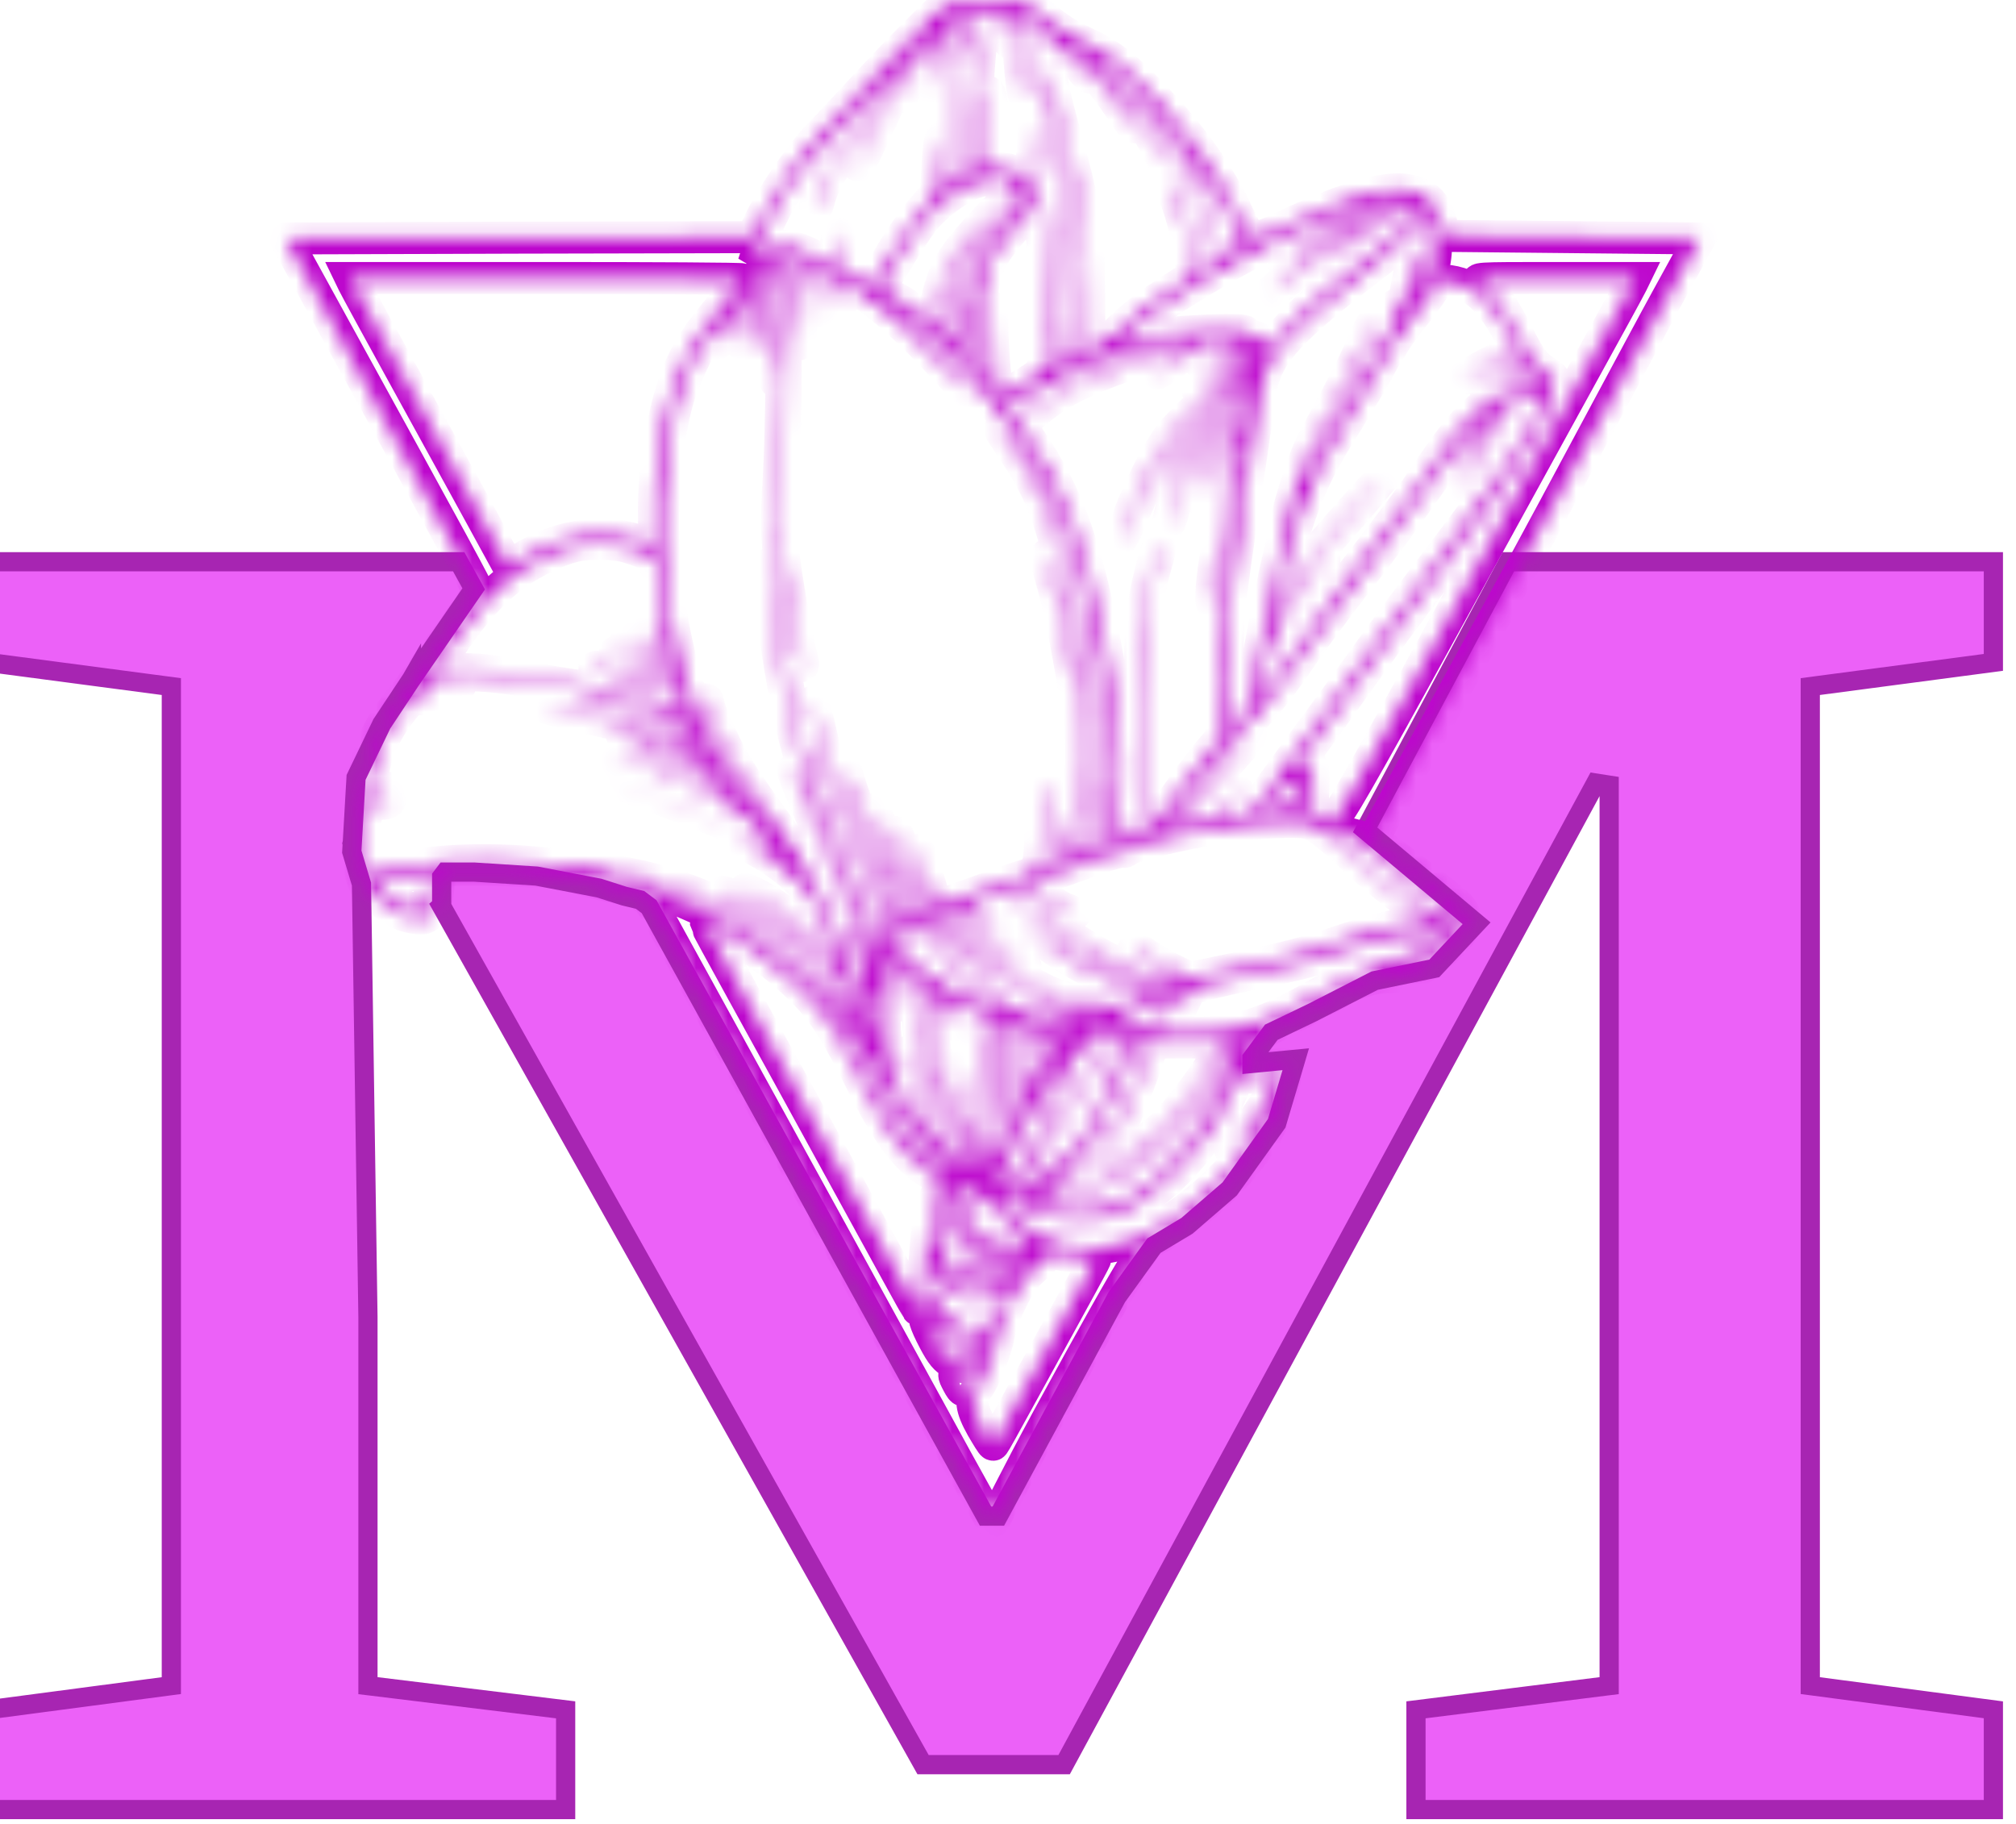<svg width="126" height="114" viewBox="0 0 126 114" fill="none" xmlns="http://www.w3.org/2000/svg">
<path d="M22.252 48.648L22.02 52.65L22.007 52.703L22.015 52.73L21.989 53.182L21.986 53.233L22.001 53.282L22.593 55.259L22.997 82.312V82.314V105.092V105.358L23.272 105.391L35.353 106.869V113.102H-0.735V106.867L10.437 105.391L10.709 105.355V105.092V43.176V42.913L10.437 42.877L-0.735 41.401V35.111H10.394H28.669L29.605 36.807L25.715 42.452L25.715 42.451L25.712 42.456L23.875 45.227L23.863 45.244L23.855 45.263L22.28 48.538L22.255 48.59L22.252 48.648ZM27.707 56.834L27.585 56.616L27.604 56.599V56.473V54.809L27.833 54.508H29.64L33.545 54.758L37.442 55.506L38.998 56.004L39.009 56.008L39.021 56.011L40.005 56.247L40.571 56.672L61.507 94.599L61.596 94.76H61.785H62.206H62.398L62.486 94.597L69.805 81.065L72.119 77.857L74.163 76.63L74.186 76.616L74.206 76.599L76.83 74.332L76.858 74.307L76.879 74.278L79.766 70.248L79.795 70.207L79.809 70.159L80.859 66.633L80.986 66.204L80.524 66.249L78.247 66.468V66.142L79.455 64.519L82.008 63.293L82.012 63.291L82.016 63.289L85.913 61.294L89.543 60.548L89.643 60.527L89.711 60.454L92.073 57.935L92.287 57.707L92.046 57.505L85.319 51.867L94.272 35.111H124.586V41.401L113.414 42.877L113.142 42.913V43.176V105.092V105.355L113.414 105.391L124.586 106.867V113.102H88.498V106.869L100.299 105.391L100.573 105.357V105.092V82.312V49.33V49.073L100.308 49.032L99.957 48.977L99.733 48.942L99.628 49.136L66.508 110.295H57.691L27.707 56.834Z" fill="#EC61F8" stroke="#A725B2" stroke-width="1.2"/>
<mask id="mask0_7_3" style="mask-type:alpha" maskUnits="userSpaceOnUse" x="17" y="0" width="90" height="96">
<path d="M60.618 0.145C59.793 0.208 59.111 0.272 59.097 0.288C58.699 0.543 56.011 3.256 54.233 5.186C52.953 6.574 51.715 7.898 51.488 8.122C50.251 9.271 47.946 12.621 47.335 14.153L47.065 14.823L32.458 14.854L17.838 14.902L20.469 19.689C28.604 34.478 29.913 36.872 29.87 36.983C29.742 37.318 26.115 42.344 25.12 43.572C23.626 45.407 23.157 46.413 22.702 48.678C22.289 50.704 22.218 52.762 22.503 54.342C22.659 55.235 22.744 55.379 23.413 55.985C24.38 56.878 25.077 57.261 25.916 57.373C26.514 57.453 26.641 57.405 26.954 57.07C27.224 56.767 27.31 56.448 27.395 55.538L27.495 54.389L28.874 54.373C31.605 54.358 32.7 54.406 34.307 54.645C36.199 54.916 38.19 55.363 39.555 55.825C40.508 56.144 40.522 56.16 41.148 57.293C42.613 59.958 52.156 77.316 53.379 79.534C54.119 80.874 56.352 84.942 58.343 88.58C60.334 92.233 61.998 95.217 62.041 95.217C62.084 95.217 63.534 92.233 65.525 88.58C71.57 77.523 71.655 77.747 72.167 77.508C72.949 77.156 74.812 75.816 75.879 74.827C77.771 73.104 79.121 71.269 79.748 69.61C80.103 68.669 80.529 66.611 80.402 66.467C80.345 66.403 79.79 66.451 79.179 66.594C78.51 66.754 78.027 66.802 77.941 66.706C77.856 66.611 78.041 66.164 78.396 65.526C78.88 64.632 79.079 64.441 79.648 64.201C80.018 64.042 81.212 63.42 82.308 62.798C84.797 61.41 85.607 61.09 86.702 61.09C87.186 61.09 87.797 61.011 88.082 60.931C88.793 60.707 90.13 59.702 90.955 58.793C91.822 57.819 91.851 57.309 91.097 56.512C90.67 56.065 86.731 53.066 85.82 52.491C85.678 52.395 86.233 51.262 88.039 47.992C90.457 43.588 95.122 35.133 99.659 26.868C101.01 24.411 103.044 20.71 104.181 18.652L106.244 14.902L98.279 14.823L90.329 14.743L90.073 13.897C89.675 12.589 89.134 12.079 87.911 11.871C86.546 11.648 83.972 12.398 80.529 14.025C78.155 15.142 78.197 15.158 77.344 13.323C76.391 11.233 74.741 8.84 72.836 6.766C70.83 4.58 69.721 3.623 68.483 3C67.943 2.729 67.232 2.378 66.876 2.187C66.521 2.011 65.767 1.469 65.184 0.974C64.145 0.081 64.131 0.065 63.122 0.049C62.567 0.033 61.443 0.081 60.618 0.145ZM62.212 1.612L62.254 2.618L62.382 1.612C62.496 0.751 62.539 0.623 62.809 0.623C63.108 0.623 63.122 0.687 63.065 1.66C63.036 2.235 63.065 2.697 63.122 2.697C63.193 2.697 63.25 2.362 63.25 1.931C63.25 1.517 63.321 1.038 63.392 0.863C63.492 0.623 63.548 0.99 63.62 2.219C63.748 4.628 63.918 6.048 64.046 6.048C64.217 6.048 64.203 5.872 63.961 4.037C63.719 2.251 63.691 1.277 63.875 0.958C64.075 0.623 64.558 1.022 64.658 1.612C64.714 1.9 64.842 2.346 64.971 2.618L65.17 3.096L65.099 2.618C65.07 2.346 64.985 1.963 64.942 1.74C64.842 1.341 64.842 1.341 65.312 1.82C65.568 2.075 65.966 2.681 66.194 3.144C66.691 4.117 66.919 4.149 66.464 3.176C66.052 2.282 66.322 2.378 66.862 3.304C67.332 4.133 68.156 5.09 68.156 4.803C68.156 4.708 68.114 4.596 68.043 4.548C67.986 4.516 67.716 4.149 67.46 3.734C67.061 3.112 67.033 3 67.246 3.048C67.402 3.08 67.516 3.176 67.516 3.272C67.516 3.383 68.028 4.133 68.668 4.947C69.294 5.777 70.019 6.782 70.29 7.196C70.546 7.627 70.816 7.962 70.887 7.962C71.043 7.962 71.001 7.867 70.276 6.686C69.991 6.191 69.294 5.234 68.725 4.532C67.957 3.591 68.085 3.702 69.209 4.963C70.83 6.814 71.812 8.202 72.395 9.478C72.594 9.909 72.778 10.18 72.807 10.068C72.964 9.574 70.787 6.287 69.01 4.325C68.171 3.399 68.171 3.304 69.052 3.926C70.674 5.059 71.626 6.287 73.319 9.334C74.57 11.584 75.111 12.765 75.58 14.264C76.206 16.227 76.206 16.306 75.481 16.705L74.841 17.056L74.784 16.689C74.372 14.216 73.575 11.472 73.262 11.472C73.092 11.472 73.092 11.488 73.475 12.445C73.902 13.498 74.414 15.684 74.457 16.594L74.486 17.264L73.276 18.046C71.527 19.162 70.617 19.896 69.707 20.837C69.266 21.3 68.725 21.715 68.498 21.779L68.085 21.858L68.071 18.46C68.057 14.424 67.858 13.036 66.677 8.824C66.265 7.324 65.867 5.792 65.81 5.394C65.753 5.011 65.653 4.58 65.568 4.452C65.312 3.99 65.625 5.792 66.108 7.643C67.758 13.849 67.915 14.918 67.844 19.178C67.801 22.146 67.758 22.305 67.132 22.321C66.933 22.321 66.919 22.241 67.047 21.715C67.218 21.045 67.104 16.322 66.862 14.328C66.791 13.658 66.35 11.424 65.895 9.366C65.425 7.308 64.942 4.851 64.8 3.926C64.658 2.985 64.487 2.219 64.416 2.219C64.359 2.219 64.345 2.49 64.387 2.809C64.672 4.787 65.141 7.165 65.824 10.276C66.464 13.163 66.62 14.184 66.734 16.019C66.919 18.955 66.905 20.407 66.72 21.635C66.578 22.593 66.535 22.672 66.052 22.88C65.781 23.023 65.539 23.103 65.525 23.087C65.497 23.055 65.582 22.497 65.71 21.843C65.895 20.837 65.895 20.343 65.767 18.732C65.582 16.61 64.601 8.393 64.516 8.297C64.331 8.074 64.387 8.824 64.914 13.068C65.568 18.492 65.667 21.077 65.283 22.481C65.042 23.358 65.028 23.358 63.762 24.124C63.065 24.539 62.453 24.826 62.425 24.762C62.268 24.475 62.041 22.034 62.026 20.518C62.026 19.242 61.998 18.971 61.87 19.29C61.728 19.689 61.799 22.321 61.984 23.677L62.069 24.316L61.714 23.789C61.002 22.736 61.074 18.301 61.842 16.482C62.055 15.971 62.653 15.126 63.392 14.296C64.487 13.052 64.601 12.876 64.601 12.318C64.601 11.249 63.676 10.515 62.297 10.515C61.628 10.515 61.586 10.499 61.657 10.148C61.884 9.095 62.055 7.069 61.984 6.447C61.842 5.457 61.643 5.537 61.728 6.558C61.799 7.595 61.387 10.531 61.145 10.706C60.761 10.978 60.618 10.85 60.775 10.387C60.86 10.148 60.988 8.521 61.045 6.766C61.116 5.011 61.23 3.224 61.33 2.793C61.472 2.091 61.429 1.549 61.273 2.075C60.988 3.016 60.889 3.91 60.818 6.207C60.775 7.659 60.647 9.35 60.533 9.973C60.348 10.994 60.277 11.121 59.851 11.361L59.367 11.616L59.424 11.025C59.452 10.706 59.509 9.287 59.552 7.883C59.623 5.537 59.708 4.803 60.192 2.41C60.434 1.198 60.277 1.214 60.007 2.41C59.609 4.213 59.324 6.893 59.324 8.744C59.338 10.467 59.182 11.68 58.926 11.855C58.869 11.903 58.841 11.169 58.883 10.244C58.926 9.159 58.898 8.584 58.812 8.648C58.727 8.712 58.627 9.494 58.585 10.419L58.499 12.079L57.603 13.1C57.105 13.658 56.21 14.95 55.612 15.971L54.517 17.838L53.621 17.439C53.123 17.216 52.668 16.96 52.597 16.881C52.526 16.801 52.469 16.227 52.483 15.588C52.498 14.807 52.455 14.504 52.37 14.663C52.298 14.791 52.227 15.317 52.227 15.828V16.737L51.232 16.179C49.838 15.397 48.999 15.206 48.302 15.541C48.003 15.684 47.605 15.955 47.42 16.131L47.093 16.482L47.306 15.844C47.961 13.802 49.027 11.839 50.393 10.244C52.142 8.202 55.683 4.548 55.413 5.059C55.271 5.362 54.332 6.798 53.351 8.281C51.502 11.057 50.947 12.126 50.962 12.86C50.962 13.211 51.018 13.132 51.189 12.525C51.445 11.552 51.986 10.595 53.436 8.521C54.503 7.005 55.555 5.25 56.11 4.133C56.252 3.846 56.394 3.655 56.437 3.702C56.522 3.782 55.627 5.84 54.304 8.584C53.863 9.51 53.536 10.292 53.578 10.323C53.621 10.371 53.664 10.371 53.692 10.339C53.948 9.988 56.295 4.915 56.58 4.133C56.935 3.112 57.205 2.618 57.205 2.953C57.205 3.208 56.636 5.122 56.409 5.601C56.295 5.856 56.267 6.048 56.338 6.048C56.452 6.048 56.963 4.771 57.561 2.985C57.703 2.57 57.902 2.139 58.002 2.043C58.258 1.804 58.258 1.995 57.973 2.905C57.845 3.304 57.774 3.766 57.802 3.926C57.845 4.101 57.973 3.83 58.13 3.272C58.513 1.979 58.556 2.41 58.215 3.974C57.874 5.489 57.874 5.521 58.058 5.314C58.144 5.218 58.4 4.293 58.613 3.272C58.841 2.235 59.097 1.309 59.168 1.23C59.267 1.118 59.267 1.261 59.182 1.676C59.04 2.426 59.026 2.793 59.154 2.634C59.21 2.586 59.324 2.123 59.424 1.612C59.538 1.006 59.594 0.863 59.609 1.182C59.609 1.437 59.524 2.091 59.41 2.618C59.168 3.75 59.139 4.181 59.324 3.814C59.424 3.623 59.907 1.166 59.907 0.847C59.907 0.815 60.078 0.783 60.277 0.783C60.633 0.783 60.633 0.799 60.547 1.692C60.49 2.203 60.391 2.889 60.334 3.224C60.277 3.543 60.277 3.846 60.334 3.894C60.405 3.942 60.505 3.671 60.547 3.288C60.732 1.916 61.116 0.879 61.486 0.767C62.14 0.559 62.169 0.591 62.212 1.612ZM74.158 9.478C74.841 10.994 75.708 12.621 75.794 12.525C75.836 12.493 75.609 11.903 75.296 11.233C74.983 10.579 74.827 10.116 74.941 10.212C75.225 10.483 76.59 12.844 77.031 13.834C77.742 15.429 77.742 15.413 77.116 15.78C76.803 15.955 76.505 16.099 76.433 16.099C76.363 16.099 76.192 15.652 76.064 15.094C75.637 13.355 74.059 9.941 72.594 7.563L72.11 6.766L72.921 7.643C73.376 8.138 73.917 8.935 74.158 9.478ZM63.178 11.377C63.178 11.504 63.008 11.823 62.809 12.094C62.609 12.366 62.51 12.589 62.581 12.589C62.667 12.589 62.923 12.318 63.164 11.999C63.492 11.552 63.648 11.456 63.762 11.584C64.003 11.855 63.648 12.414 62.169 14.073C60.277 16.179 59.338 18.205 59.338 20.167C59.338 21.109 59.282 21.189 58.883 20.774C58.357 20.247 58.699 18.333 59.594 16.657C59.879 16.131 60.647 15.11 61.315 14.376C61.97 13.658 62.467 13.02 62.425 12.956C62.368 12.908 61.714 13.578 60.946 14.44C59.936 15.572 59.41 16.306 59.082 17.056C58.627 18.093 58.258 19.785 58.414 20.088C58.556 20.359 58.4 20.279 57.618 19.673C57.191 19.354 56.466 18.875 55.996 18.62C55.527 18.349 55.114 18.109 55.086 18.077C54.972 17.966 57.205 14.376 57.831 13.642C58.627 12.733 59.793 11.871 60.761 11.472C61.714 11.105 63.178 11.041 63.178 11.377ZM64.174 12.366C64.174 12.493 63.648 13.195 63.022 13.897C61.472 15.604 60.988 16.785 60.05 21.013C59.921 21.555 59.851 21.667 59.708 21.539C59.282 21.141 59.936 17.902 60.746 16.338C61.059 15.748 63.89 12.238 64.145 12.126C64.16 12.11 64.174 12.222 64.174 12.366ZM86.617 12.812C85.65 13.259 84.839 13.786 83.232 14.982C81.653 16.179 79.349 18.173 79.449 18.285C79.492 18.333 80.274 17.758 81.198 17.008C84.356 14.44 87.442 12.493 88.11 12.637C88.409 12.685 88.409 12.701 88.138 12.812C86.247 13.626 83.075 15.652 83.289 15.908C83.331 15.94 83.886 15.604 84.526 15.142C86.29 13.881 88.779 12.669 88.779 13.084C88.779 13.514 87.698 14.456 83.588 17.631C82.492 18.476 81.184 19.673 80.359 20.582C79.051 22.018 78.965 22.098 78.965 21.667C78.965 21.284 78.88 21.189 78.396 21.029C78.084 20.917 77.827 20.79 77.827 20.726C77.827 20.486 73.078 20.71 71.498 21.013L69.948 21.316L70.432 20.853C72.537 18.843 78.965 15.142 83.261 13.466C84.043 13.148 84.725 12.924 84.754 12.956C84.782 12.988 84.27 13.371 83.63 13.786C82.308 14.631 80.245 16.243 80.245 16.434C80.245 16.498 80.729 16.179 81.312 15.748C81.909 15.301 83.261 14.376 84.341 13.69C85.877 12.701 86.404 12.445 86.859 12.445L87.427 12.43L86.617 12.812ZM89.732 15.046C89.831 16.067 89.504 17.407 89.006 18.093L88.651 18.572L88.85 17.822C89.134 16.721 89.276 15.142 89.092 15.142C89.006 15.142 88.893 15.477 88.835 15.892C88.736 16.737 88.224 18.715 88.138 18.62C88.11 18.588 88.138 18.285 88.21 17.934C88.466 16.562 88.508 16.099 88.38 16.099C88.295 16.099 88.196 16.37 88.138 16.689C88.096 17.024 87.954 17.79 87.826 18.381C87.641 19.354 87.598 19.433 87.413 19.178C87.243 18.923 87.228 18.955 87.214 19.513C87.214 20.199 87.058 20.486 83.986 25.624C83.033 27.203 82.023 28.974 81.739 29.533C81.454 30.075 81.269 30.362 81.326 30.139C81.525 29.325 82.677 26.82 83.588 25.193C84.626 23.358 85.223 22.114 85.65 20.885C86.091 19.625 85.778 19.96 85.223 21.332C84.953 22.002 84.128 23.677 83.403 25.033C82.663 26.39 81.952 27.762 81.809 28.065C81.398 28.974 80.501 31.782 80.459 32.293C80.43 32.548 80.217 33.553 79.975 34.526C79.733 35.484 79.221 37.972 78.837 40.031C78.454 42.089 78.069 43.955 77.998 44.179C77.813 44.69 77.017 45.551 76.875 45.391C76.69 45.184 76.647 40.238 76.818 38.371C77.002 36.505 77.216 34.957 78.027 29.66C78.297 27.857 78.596 25.783 78.681 25.033C79.008 22.321 80.117 21.013 85.792 16.642C86.916 15.78 88.167 14.695 88.565 14.248L89.276 13.435L89.462 13.834C89.575 14.041 89.689 14.583 89.732 15.046ZM49.582 16.657C49.852 17.232 49.881 17.519 49.838 19.402C49.824 20.742 49.867 21.523 49.952 21.523C50.037 21.523 50.094 20.694 50.094 19.322C50.094 17.519 50.051 17.024 49.838 16.562C49.582 16.003 49.582 15.987 49.852 16.067C50.279 16.195 50.777 17.216 50.947 18.364C51.047 18.971 51.146 19.449 51.189 19.449C51.36 19.449 51.118 17.407 50.891 16.929C50.663 16.418 50.663 16.418 50.976 16.594C51.26 16.737 51.63 17.248 52.469 18.62C52.554 18.763 52.668 18.843 52.711 18.795C52.754 18.747 52.597 18.364 52.37 17.966L51.943 17.216L52.981 17.79C54.787 18.811 56.764 20.534 59.296 23.326C60.021 24.124 60.647 24.73 60.704 24.682C60.818 24.539 58.827 22.241 57.433 20.901C56.807 20.295 56.124 19.641 55.925 19.449C55.356 18.891 57.148 20.024 58.058 20.79C60.576 22.927 64.629 28.336 66.052 31.479C67.132 33.872 68.156 37.845 69.01 42.966C69.821 47.768 69.821 49.125 69.052 51.709C68.768 52.635 68.569 53.033 68.341 53.161C67.886 53.384 67.844 53.257 68.085 52.459C68.668 50.624 68.896 48.933 68.825 46.971C68.768 45.327 68.64 44.466 67.872 40.908C66.407 34.032 65.667 31.495 64.601 29.724C63.449 27.809 62.467 26.485 62.467 26.836C62.467 26.868 62.923 27.57 63.477 28.4C65.454 31.367 66.052 33.314 68.171 43.748C68.668 46.237 68.697 47.848 68.284 50.13C67.886 52.331 67.616 53.225 67.26 53.512C66.606 54.023 66.606 53.943 67.346 50.8C67.986 48.04 67.971 46.109 67.26 42.105C66.649 38.722 66.308 37.223 65.781 35.643C65.227 34 65.227 34.606 65.796 36.537C66.265 38.164 66.933 41.626 67.374 44.657C67.716 47.098 67.659 48.072 66.962 51.087C66.62 52.571 66.279 53.847 66.208 53.927C66.137 54.007 65.881 54.102 65.653 54.166L65.212 54.262L65.269 52.683C65.297 51.821 65.341 50.592 65.369 49.954C65.383 49.332 65.369 48.806 65.312 48.806C65.17 48.806 65.028 50.481 65.028 52.06C65.028 52.778 64.956 53.608 64.885 53.927C64.757 54.437 64.658 54.533 64.103 54.693C63.748 54.788 62.368 55.267 61.031 55.761C59.694 56.24 58.585 56.623 58.556 56.591C58.542 56.559 58.286 55.794 58.016 54.9C57.731 53.99 57.475 53.209 57.433 53.145C57.219 52.922 57.39 53.815 57.845 55.219C58.101 56.081 58.272 56.783 58.187 56.783C58.116 56.783 58.016 56.783 57.973 56.783C57.916 56.799 57.674 56.24 57.419 55.554C56.338 52.619 55.996 51.805 55.953 52.044C55.925 52.172 56.252 53.209 56.679 54.342C57.703 57.038 57.717 57.054 57.347 57.182C57.177 57.245 57.02 57.261 57.006 57.23C56.992 57.213 56.665 56.208 56.295 55.028C55.541 52.683 54.688 50.465 54.574 50.592C54.531 50.64 54.631 51.071 54.802 51.534C54.958 52.013 55.385 53.32 55.74 54.469C56.096 55.602 56.48 56.751 56.594 57.006C56.764 57.389 56.779 57.484 56.608 57.596C56.508 57.676 56.394 57.74 56.352 57.74C56.309 57.74 56.096 57.07 55.883 56.256C55.655 55.459 54.972 53.608 54.361 52.156C53.735 50.704 53.152 49.189 53.067 48.758C52.882 48.024 52.612 47.673 52.754 48.359C52.938 49.3 53.181 49.986 53.948 51.837C54.958 54.246 56.096 57.852 55.897 57.995C55.712 58.123 55.755 58.202 55.029 56.224C54.688 55.251 54.062 53.719 53.65 52.794C52.398 49.97 51.858 48.343 51.36 46.045C51.104 44.849 50.848 43.86 50.777 43.86C50.706 43.86 50.677 43.987 50.72 44.131C50.763 44.29 50.962 45.232 51.16 46.221C51.644 48.614 51.758 48.997 53.137 52.283C53.792 53.831 54.589 55.842 54.901 56.719C55.442 58.218 55.484 58.394 55.314 58.905L55.143 59.447L53.692 56.001C50.037 47.385 49.369 45.008 48.53 37.909C48.345 36.441 48.146 35.244 48.089 35.244C47.932 35.244 47.918 35.148 48.174 37.478C48.601 41.355 49.241 44.817 50.037 47.513C50.578 49.3 51.189 50.895 52.725 54.549C54.176 57.995 54.986 60.117 54.887 60.229C54.844 60.277 54.717 60.005 54.574 59.623C54.446 59.24 54.034 58.33 53.65 57.58C53.28 56.831 52.455 54.884 51.829 53.257C50.507 49.811 49.653 47.848 49.568 48.103C49.539 48.199 49.738 48.773 50.009 49.38C50.265 49.986 50.791 51.262 51.16 52.236C51.531 53.193 52.426 55.395 53.152 57.102C54.589 60.452 55.044 61.793 54.048 59.734C53.294 58.187 53.038 57.74 52.91 57.74C52.853 57.74 53.067 58.298 53.365 58.969C53.962 60.309 54.247 61.09 54.147 61.09C54.119 61.09 53.977 60.899 53.863 60.644C53.55 60.053 53.664 60.516 54.289 62.43C54.603 63.42 54.787 64.234 54.759 64.584C54.717 65.063 54.545 64.664 53.664 62.047C52.412 58.33 51.616 56.4 50.72 54.932C50.35 54.325 49.81 53.432 49.511 52.938C49.212 52.443 48.444 51.326 47.804 50.465C47.164 49.587 46.297 48.311 45.898 47.609C45.187 46.365 44.263 44.258 44.263 43.892C44.263 43.78 44.192 43.7 44.106 43.7C43.936 43.7 44.007 44.035 44.49 45.327C45.017 46.731 46.14 48.758 47.093 50.034C47.577 50.656 47.961 51.231 47.961 51.31C47.961 51.55 46.339 49.651 45.543 48.471C42.898 44.514 41.219 37.462 41.475 31.383C41.575 28.974 41.845 26.964 42.286 25.273C42.627 23.996 43.651 21.715 44.263 20.885L44.675 20.327L44.69 20.917C44.69 21.858 44.974 21.635 44.988 20.678L45.002 19.848L45.173 20.726L45.33 21.603L45.372 20.566C45.415 19.386 45.6 18.987 45.657 19.928C45.671 20.279 45.756 20.726 45.827 20.917C45.941 21.189 45.955 20.997 45.898 20.183C45.827 19.178 45.941 18.652 46.24 18.652C46.282 18.652 46.297 19.29 46.282 20.088C46.24 21.061 46.282 21.523 46.382 21.523C46.482 21.523 46.538 21.172 46.538 20.598C46.538 19.338 46.695 18.014 46.837 18.014C46.908 18.014 46.979 18.923 46.994 20.04C47.008 21.954 47.022 22.002 47.107 20.885C47.164 20.231 47.221 19.162 47.235 18.524C47.25 17.615 47.306 17.248 47.534 16.945C47.875 16.45 47.875 16.53 47.605 18.492C47.363 20.247 47.335 21.938 47.534 22.082C47.619 22.146 47.676 21.875 47.676 21.38C47.676 20.933 47.776 19.832 47.889 18.939C48.003 18.029 48.117 17.056 48.131 16.753C48.16 16.45 48.259 16.179 48.359 16.131C48.601 16.051 48.587 17.248 48.316 19.418C48.146 20.726 48.131 21.492 48.231 22.465C48.402 24.252 48.587 24.331 48.473 22.576C48.345 20.869 48.814 16.386 48.971 17.695C49.013 18.093 48.999 18.939 48.942 19.593C48.871 20.247 48.828 22.226 48.828 23.98C48.828 25.751 48.757 28.368 48.672 29.804C48.459 32.979 48.53 34.287 49.099 37.398C49.625 40.334 49.952 41.626 50.123 41.626C50.208 41.626 50.222 41.498 50.179 41.355C49.966 40.749 49.241 36.776 49.013 35.005C48.786 33.282 48.786 32.739 48.942 29.74C49.042 27.889 49.113 25.017 49.099 23.358C49.099 21.683 49.155 19.864 49.227 19.29C49.383 18.157 49.312 17.216 49.013 16.546C48.757 15.987 48.757 15.908 49.056 15.971C49.184 16.003 49.411 16.306 49.582 16.657ZM46.396 17.455C46.396 17.503 45.77 18.285 45.017 19.178C43.41 21.093 42.727 22.21 42.13 23.933C41.276 26.437 40.778 29.9 40.878 32.739C40.892 33.505 40.878 34.127 40.835 34.127C40.793 34.127 40.409 34 39.982 33.824C37.82 32.995 34.89 33.425 32.515 34.941L31.776 35.404L29.97 32.101C28.96 30.267 26.826 26.374 25.205 23.438C23.584 20.502 22.19 17.934 22.09 17.726L21.92 17.375H34.165C40.892 17.375 46.396 17.407 46.396 17.455ZM101.991 17.726C101.892 17.934 100.598 20.311 99.09 23.039C97.596 25.751 93.5 33.218 89.987 39.6C84.996 48.694 83.559 51.183 83.389 51.103C83.261 51.055 82.905 50.975 82.592 50.927L82.023 50.848L82.08 49.412C82.137 47.737 81.995 47.433 81.468 47.992C81.269 48.199 81.042 48.327 80.942 48.295C80.843 48.263 81.113 47.785 81.625 47.114C82.08 46.508 83.46 44.609 84.669 42.902C85.877 41.195 88.11 38.18 89.618 36.202C94.98 29.198 96.629 26.533 97.099 24.108C97.184 23.645 97.156 23.566 96.729 23.31C95.947 22.832 95.648 22.449 94.823 20.806C93.984 19.162 93.287 18.189 92.548 17.678C92.121 17.375 92.178 17.375 97.141 17.375H102.162L101.991 17.726ZM91.837 17.95C92.633 18.364 93.614 19.513 94.226 20.742C94.51 21.316 94.752 21.843 94.752 21.89C94.752 21.938 94.51 22.066 94.226 22.162C93.387 22.449 91.481 23.47 91.481 23.63C91.481 23.693 91.794 23.582 92.178 23.374C93.145 22.816 94.34 22.321 94.695 22.321C94.866 22.321 95.108 22.497 95.222 22.688L95.435 23.071L94.155 23.518C93.458 23.773 92.847 24.044 92.803 24.14C92.718 24.299 92.775 24.284 94.525 23.693C95.577 23.342 95.677 23.342 96.06 23.582C96.274 23.725 96.459 23.885 96.459 23.933C96.459 23.996 96.06 24.124 95.577 24.236C92.647 24.874 91.865 25.544 88.85 30.043C88.039 31.24 87.471 31.989 83.801 36.76C82.919 37.893 81.554 39.807 80.743 40.988C79.947 42.169 79.136 43.285 78.965 43.461L78.638 43.78L78.738 43.333C78.795 43.078 78.937 42.328 79.051 41.658C79.364 39.855 80.245 38.196 81.981 36.106C82.464 35.547 82.82 35.037 82.777 34.989C82.663 34.861 81.013 36.919 80.245 38.148C79.278 39.696 79.307 39.041 80.274 37.398C80.772 36.553 81.938 35.069 83.758 33.011C85.266 31.303 86.503 29.836 86.503 29.756C86.503 29.501 81.156 35.627 80.487 36.664C80.117 37.223 79.819 37.574 79.819 37.462C79.819 36.999 80.729 33.681 81.269 32.149C82.037 30.027 82.692 28.735 84.284 26.23C84.996 25.081 85.835 23.693 86.147 23.119C86.446 22.545 86.731 22.05 86.788 22.002C86.83 21.954 86.987 21.699 87.129 21.444C87.285 21.172 87.826 20.423 88.352 19.768C88.879 19.114 89.447 18.333 89.632 18.029C89.931 17.535 90.002 17.503 90.613 17.567C90.969 17.615 91.523 17.774 91.837 17.95ZM61.002 21.236L61.031 23.007L60.676 22.624L60.32 22.226L60.547 21.109C60.789 19.944 60.903 19.449 60.946 19.449C60.96 19.449 60.988 20.247 61.002 21.236ZM72.85 21.699C72.11 21.97 70.688 22.465 69.693 22.816C67.616 23.55 65.81 24.523 64.672 25.512C63.591 26.453 63.676 26.645 64.786 25.735C66.407 24.379 67.73 23.757 71.996 22.257C73.362 21.779 74.613 21.332 74.77 21.268C74.926 21.204 74.486 21.571 73.774 22.066C72.409 23.039 72.195 23.231 72.295 23.342C72.323 23.39 72.736 23.135 73.206 22.784C74.67 21.683 75.623 21.204 76.334 21.204C76.69 21.204 76.974 21.252 76.974 21.316C76.974 21.396 76.547 21.795 76.05 22.226C75.538 22.656 75.154 23.039 75.197 23.087C75.225 23.135 75.751 22.752 76.334 22.257C77.515 21.252 78.254 21.045 77.188 22.018C76.178 22.943 74.798 24.411 74.869 24.491C74.912 24.523 75.438 24.06 76.05 23.438C77.33 22.13 78.169 21.412 77.827 21.922C77.074 23.039 75.922 24.395 74.855 25.384C74.186 26.023 73.49 26.725 73.305 26.948C72.409 28.033 71.271 30.267 70.375 32.676C69.678 34.526 70.119 33.872 71.115 31.543C72.437 28.512 73.206 27.315 74.77 25.831C76.277 24.411 76.988 23.645 77.799 22.561C78.226 21.986 78.396 21.843 78.396 22.066C78.396 22.241 77.657 23.199 76.605 24.379C75.623 25.48 74.5 26.852 74.115 27.427C73.404 28.48 72.48 30.41 72.608 30.554C72.651 30.602 72.878 30.187 73.134 29.628C73.746 28.256 74.869 26.661 76.349 25.033C77.657 23.582 77.728 23.693 76.547 25.321C75.325 27.028 74.542 28.256 74.13 29.182C73.603 30.362 72.949 32.452 73.02 32.724C73.063 32.835 73.206 32.5 73.333 31.974C73.859 29.995 74.713 28.336 76.832 25.257C77.5 24.284 78.126 23.342 78.226 23.183C78.795 22.226 77.5 24.89 76.789 26.15C75.894 27.714 74.486 30.905 74.613 31.048C74.642 31.096 75.04 30.314 75.495 29.325C76.32 27.442 78.112 24.188 78.226 24.316C78.34 24.443 77.813 25.847 76.661 28.432C76.05 29.836 75.552 31.032 75.58 31.112C75.609 31.192 76.064 30.298 76.605 29.102C77.145 27.921 77.614 26.964 77.629 26.996C77.657 27.028 77.571 27.395 77.458 27.826C76.547 31.176 75.68 35.867 75.708 37.302C75.722 38.052 75.766 37.893 75.978 36.281C76.349 33.553 77.5 28.065 77.757 27.762C77.813 27.714 77.813 27.841 77.771 28.065C77.586 28.942 76.675 34.957 76.477 36.68C76.178 39.169 76.064 43.174 76.235 44.737L76.391 46.014L75.637 46.891C75.225 47.37 74.486 48.343 73.987 49.045C72.323 51.39 71.285 52.523 71.058 52.267C71.001 52.22 71.086 51.789 71.229 51.326C71.47 50.56 71.498 49.907 71.513 44.657C71.513 38.499 71.584 37.685 72.267 35.244C72.608 34.032 72.594 34.127 72.437 34.127C72.281 34.127 71.754 36.154 71.47 37.845C71.285 38.882 71.243 40.206 71.257 44.338C71.285 49.508 71.214 50.608 70.759 51.869C70.588 52.363 70.446 52.507 69.977 52.65C69.664 52.73 69.379 52.794 69.351 52.746C69.323 52.714 69.465 52.156 69.664 51.502C70.418 49.125 70.247 46.285 68.996 39.871C67.744 33.505 66.521 30.394 63.833 26.645C63.306 25.927 62.894 25.305 62.923 25.273C63.136 25.065 66.151 23.486 67.445 22.912C69.379 22.066 72.423 21.252 73.703 21.236C74.073 21.236 73.859 21.348 72.85 21.699ZM96.246 25.145C95.961 26.533 93.7 29.963 89.66 35.228C88.352 36.919 86.432 39.504 85.394 40.972C84.356 42.424 82.492 44.977 81.269 46.62C80.046 48.279 78.88 49.907 78.681 50.242C78.368 50.8 78.24 50.864 77.571 50.975C77.159 51.023 76.789 51.039 76.747 50.991C76.704 50.959 76.832 50.64 77.045 50.321C77.358 49.795 77.486 49.444 77.358 49.444C77.344 49.444 77.074 49.826 76.775 50.289L76.221 51.135L74.969 51.374C74.272 51.502 73.703 51.582 73.703 51.55C73.703 51.422 76.917 47.465 77.571 46.811C77.97 46.413 78.254 46.045 78.212 45.982C78.098 45.87 75.936 48.295 74.77 49.843C73.547 51.438 73.191 51.837 72.921 51.837C72.622 51.837 72.608 51.853 74.628 49.125C75.594 47.848 76.718 46.476 77.13 46.093C78.624 44.737 79.719 43.429 81.184 41.275C82.009 40.062 83.73 37.733 85.024 36.09C86.318 34.447 88.196 31.91 89.205 30.458C91.922 26.581 92.718 25.688 91.964 27.363C91.709 27.937 91.424 28.512 91.339 28.623C91.239 28.751 91.197 28.942 91.225 29.038C91.282 29.23 91.779 28.4 92.548 26.868C92.989 25.975 93.444 25.353 93.657 25.353C93.742 25.353 93.7 25.48 93.572 25.64C93.43 25.799 92.975 26.82 92.533 27.921C92.106 29.006 91.68 29.979 91.595 30.091C91.523 30.203 91.481 30.378 91.509 30.49C91.538 30.586 92.064 29.596 92.661 28.288C93.259 26.964 93.927 25.703 94.141 25.48C94.382 25.209 94.809 25.002 95.25 24.906C96.359 24.666 96.359 24.666 96.246 25.145ZM39.214 34.191C39.612 34.303 40.153 34.51 40.437 34.638L40.935 34.877L41.177 36.776C41.319 37.829 41.461 38.85 41.518 39.057C41.589 39.392 41.575 39.408 41.305 39.249C41.148 39.153 40.892 39.073 40.75 39.089C40.594 39.089 40.736 39.233 41.091 39.424C41.504 39.664 41.703 39.887 41.745 40.174C41.788 40.398 41.802 40.621 41.774 40.653C41.745 40.685 41.134 40.493 40.423 40.238C39.726 39.983 39.143 39.823 39.143 39.887C39.143 40.015 40.323 40.541 41.233 40.812C41.745 40.972 42.272 41.514 42.101 41.706C42.073 41.738 41.319 41.514 40.423 41.211C39.527 40.908 38.702 40.685 38.574 40.717C38.318 40.796 38.133 40.717 40.522 41.562C41.845 42.041 42.272 42.264 42.329 42.504C42.371 42.663 42.386 42.823 42.357 42.855C42.343 42.886 41.76 42.711 41.077 42.488C40.38 42.264 39.328 42.025 38.73 41.945C38.133 41.865 37.536 41.754 37.408 41.706C37.251 41.642 37.152 41.658 37.152 41.77C37.152 41.865 37.194 41.945 37.266 41.945C37.721 41.961 40.039 42.504 41.162 42.855C42.428 43.269 42.556 43.349 42.77 43.844C42.898 44.131 42.969 44.402 42.94 44.434C42.926 44.466 42.499 44.306 42.016 44.083C40.921 43.588 39.541 43.285 37.024 42.982C35.957 42.855 34.421 42.615 33.596 42.44C31.306 41.945 29.514 41.738 28.405 41.865C26.727 42.041 26.969 42.184 28.945 42.2C30.311 42.2 31.406 42.312 32.956 42.615C34.137 42.855 36.057 43.158 37.223 43.301C39.569 43.588 40.665 43.828 41.902 44.338C42.912 44.769 42.883 44.881 41.845 44.578C40.295 44.099 36.739 43.525 36.469 43.684C36.284 43.812 36.355 43.844 36.825 43.86C37.664 43.86 41.006 44.609 41.916 44.992C42.727 45.327 43.836 46.157 43.836 46.413C43.836 46.508 43.694 46.476 43.523 46.349C42.997 45.982 41.859 45.631 40.352 45.375C39.569 45.232 37.948 44.913 36.754 44.642C35.559 44.37 34.435 44.179 34.265 44.211C34.094 44.242 34.492 44.386 35.161 44.53C35.829 44.69 37.166 44.977 38.147 45.2C39.129 45.407 40.494 45.71 41.191 45.854C42.329 46.078 43.68 46.652 43.523 46.827C43.481 46.859 43.182 46.779 42.855 46.652C42.329 46.444 41.049 46.157 39.328 45.838C39.043 45.79 38.858 45.822 38.858 45.934C38.858 46.014 39.001 46.093 39.185 46.093C39.655 46.093 41.959 46.667 42.698 46.971C43.523 47.29 44.803 48.167 44.903 48.455C44.96 48.646 44.903 48.63 44.661 48.423C43.722 47.641 40.465 46.413 39.953 46.62C39.74 46.715 39.925 46.779 41.205 47.114C41.76 47.258 42.656 47.609 43.196 47.912C44.178 48.438 46.041 49.89 45.913 50.034C45.884 50.082 45.017 49.667 44.007 49.141C42.997 48.614 41.788 48.072 41.333 47.928C40.352 47.641 36.115 46.733 40.281 47.848C36.469 46.827 40.437 48.008 40.622 48.008C41.205 48.008 42.954 48.79 44.874 49.907C46.282 50.72 46.937 51.199 47.719 52.044C48.288 52.65 48.558 53.002 48.316 52.826C47.634 52.331 37.408 48.343 37.408 48.471C37.408 48.55 45.173 51.358 46.297 51.98C47.406 52.619 48.515 53.32 48.743 53.544C49.255 54.023 49.227 54.007 47.69 53.145C47.022 52.778 46.382 52.475 46.268 52.475C46.14 52.475 46.624 52.794 47.321 53.193C48.743 53.959 50.137 55.139 50.62 55.985C50.805 56.288 51.004 56.623 51.075 56.719C51.417 57.182 51.929 58.522 51.772 58.57C51.687 58.601 51.801 58.921 52.057 59.336C52.74 60.372 52.597 60.388 51.687 59.367C51.246 58.873 50.464 58.091 49.952 57.66C49.042 56.862 46.695 55.443 46.567 55.586C46.467 55.682 46.396 55.634 47.833 56.431C50.393 57.867 52.512 60.293 53.351 62.765C53.593 63.468 53.792 64.074 53.792 64.122C53.792 64.17 53.28 63.34 52.654 62.287C51.374 60.101 50.435 58.984 49.056 57.963C47.975 57.166 45.258 55.618 45.145 55.746C45.031 55.857 45.074 55.889 46.396 56.591C48.06 57.469 49.71 58.713 50.663 59.782C51.317 60.548 52.412 62.207 52.853 63.164C52.924 63.292 52.185 62.511 51.218 61.41C50.251 60.309 49.013 59.048 48.459 58.617C45.486 56.256 41.319 54.677 36.839 54.246C35.957 54.15 34.45 54.007 33.497 53.911C29.699 53.56 25.859 53.831 23.328 54.645C23.143 54.708 23.072 54.517 22.929 53.576C22.83 52.954 22.787 52.044 22.816 51.55C22.901 50.544 23.143 50.242 23.882 50.242C24.138 50.242 24.352 50.161 24.352 50.066C24.352 49.874 23.683 49.938 23.157 50.178C22.958 50.257 22.915 50.225 22.958 49.986C22.986 49.763 23.2 49.635 23.683 49.524C24.494 49.332 24.451 49.125 23.626 49.236C23.328 49.284 23.072 49.3 23.072 49.268C23.072 49.22 23.2 48.662 23.37 48.008C23.697 46.62 24.138 45.71 25.034 44.53C25.632 43.732 25.703 43.7 26.357 43.7C26.741 43.7 27.054 43.62 27.054 43.541C27.054 43.445 26.826 43.381 26.542 43.381C26.087 43.381 26.044 43.349 26.215 43.126C26.357 42.918 26.627 42.886 27.58 42.934C28.234 42.95 28.761 42.934 28.761 42.87C28.761 42.711 27.552 42.535 27.054 42.615C26.641 42.679 26.485 42.535 26.769 42.344C26.841 42.296 27.495 41.387 28.206 40.35C29.671 38.18 30.922 36.824 32.387 35.803C33.425 35.069 34.962 34.351 35.943 34.127C36.853 33.92 38.446 33.952 39.214 34.191ZM81.525 49.125C81.298 49.603 79.918 50.704 79.406 50.816C78.979 50.912 78.951 50.895 79.079 50.624C79.477 49.811 80.274 48.981 80.715 48.917C81.696 48.79 81.696 48.773 81.525 49.125ZM81.54 50.289C81.412 50.656 81.298 50.72 80.871 50.72C80.573 50.72 80.373 50.688 80.402 50.64C80.686 50.337 81.611 49.667 81.639 49.763C81.653 49.826 81.611 50.066 81.54 50.289ZM82.45 51.821C82.848 52.076 83.744 52.842 84.441 53.512C85.963 54.964 87.555 56.24 88.665 56.91L89.476 57.389L88.096 57.66C86.432 57.979 85.451 58.25 83.659 58.857C81.639 59.543 80.331 59.878 77.216 60.532L74.386 61.123L73.475 60.692C72.978 60.452 72.21 60.022 71.769 59.718C71.314 59.415 70.93 59.208 70.887 59.256C70.759 59.383 71.257 59.75 72.693 60.564C73.917 61.266 73.987 61.33 73.575 61.377C72.195 61.537 68.981 60.005 65.326 57.437C64.189 56.639 63.236 56.017 63.207 56.065C63.108 56.16 62.909 56.001 65.241 57.676C67.943 59.606 70.418 60.995 71.882 61.377C72.722 61.601 72.992 61.729 72.807 61.808C71.968 62.191 67.716 60.388 65.184 58.586C64.145 57.836 64.089 58.043 65.127 58.825C67.061 60.293 69.308 61.425 71.186 61.904C72.11 62.128 72.067 62.191 70.773 62.686C69.934 63.005 69.849 63.005 68.398 62.765C66.891 62.511 65.767 62.159 64.9 61.649C64.644 61.505 64.402 61.425 64.359 61.473C64.189 61.665 66.08 62.494 67.26 62.75C69.308 63.196 69.522 63.324 68.156 63.26C67.303 63.212 66.663 63.085 65.994 62.798C64.971 62.351 61.643 60.309 60.348 59.336C59.31 58.553 58.471 58.091 57.816 57.931L57.276 57.804L57.746 57.612C58.172 57.453 58.3 57.484 59.239 58.027C59.808 58.362 61.031 59.176 61.956 59.862C62.894 60.532 63.691 61.059 63.719 61.011C63.762 60.963 63.762 60.899 63.733 60.867C63.406 60.548 60.448 58.49 59.58 57.979C58.556 57.357 58.499 57.293 58.827 57.197C59.296 57.07 59.879 57.405 62.212 59.144C63.207 59.894 64.061 60.468 64.103 60.42C64.174 60.341 60.59 57.628 59.851 57.213C59.58 57.07 59.495 56.942 59.609 56.878C59.865 56.687 60.306 56.862 61.515 57.644C62.126 58.043 62.595 58.266 62.567 58.171C62.539 58.075 62.012 57.692 61.415 57.325C60.804 56.958 60.363 56.623 60.419 56.575C60.618 56.448 63.833 55.347 64.017 55.347C64.103 55.347 64.544 55.682 65.013 56.081C65.781 56.751 67.161 57.421 67.161 57.118C67.161 57.054 66.919 56.91 66.606 56.814C66.052 56.623 64.459 55.395 64.459 55.155C64.459 55.091 64.501 55.043 64.572 55.06C64.629 55.076 65.667 54.724 66.876 54.278C69.152 53.448 69.991 53.193 70.204 53.241C70.261 53.273 70.389 53.225 70.489 53.145C70.873 52.778 75.182 51.821 77.685 51.534C78.354 51.47 79.534 51.39 80.317 51.374C81.639 51.358 81.781 51.39 82.45 51.821ZM84.27 52.092C84.654 52.315 86.162 53.401 87.613 54.501C90.912 56.974 91.523 57.58 90.742 57.58C89.931 57.58 86.844 55.507 84.839 53.608C84.27 53.066 83.502 52.379 83.132 52.044L82.45 51.47L83.004 51.582C83.317 51.645 83.886 51.885 84.27 52.092ZM26.883 55.411C26.798 56.495 26.599 56.783 25.93 56.783C25.39 56.783 24.195 56.096 23.74 55.538C23.484 55.219 23.484 55.219 24.522 54.964C25.091 54.836 25.689 54.693 25.845 54.66C26.002 54.613 26.314 54.581 26.542 54.565L26.94 54.549L26.883 55.411ZM39.697 54.948C42.855 55.666 45.642 56.91 48.032 58.649C49.241 59.527 52.142 62.798 53.408 64.696C53.92 65.462 54.645 66.69 55.029 67.424C56.366 70.057 57.816 72.003 59.125 72.913C59.68 73.311 59.296 73.296 58.513 72.897C57.205 72.227 55.755 70.328 54.275 67.312C52.099 62.877 50.336 60.819 46.752 58.474C44.647 57.118 41.617 55.794 38.702 54.964C36.924 54.453 37.45 54.453 39.697 54.948ZM44.86 58.043C45.969 58.586 47.946 59.926 49.155 60.995C51.132 62.718 51.971 63.914 53.792 67.552C55.541 71.062 56.778 72.657 58.315 73.439C58.642 73.615 58.898 73.79 58.869 73.838C58.3 75.003 58.058 75.88 57.902 77.444C57.802 78.401 57.717 79.661 57.703 80.236C57.689 81.145 57.475 82.055 57.319 81.831C57.276 81.783 55.342 78.273 53.009 74.014C50.677 69.753 47.719 64.377 46.439 62.064C45.159 59.75 44.121 57.836 44.121 57.804C44.121 57.692 44.22 57.724 44.86 58.043ZM58.158 58.346C58.542 58.506 59.893 59.352 61.187 60.213C63.733 61.92 66.052 63.228 66.947 63.468C67.417 63.579 67.246 63.611 65.952 63.627C64.714 63.627 64.259 63.579 63.804 63.34C63.25 63.053 58.969 59.878 58.443 59.367C58.315 59.24 58.158 59.16 58.116 59.208C58.03 59.319 58.77 59.974 60.462 61.266C62.098 62.511 62.937 63.148 63.008 63.244C63.051 63.276 62.595 63.164 62.026 62.989C60.05 62.367 57.788 61.011 56.536 59.687C55.825 58.953 55.783 58.713 56.323 58.346C56.821 57.995 57.319 57.995 58.158 58.346ZM89.134 58.713C88.608 59.304 86.773 60.548 87.001 60.149C87.129 59.894 86.987 59.926 86.389 60.277C86.105 60.452 85.55 60.66 85.152 60.755C84.768 60.867 83.36 61.553 82.023 62.303C79.121 63.914 77.6 64.425 75.111 64.552C74.215 64.6 73.162 64.6 72.807 64.536L72.139 64.425L72.693 63.595C72.992 63.133 73.319 62.606 73.404 62.399C73.49 62.207 73.66 62.047 73.789 62.047C73.973 62.047 73.959 62.111 73.774 62.542C73.646 62.813 73.575 63.117 73.603 63.212C73.632 63.324 73.831 63.037 74.03 62.59C74.4 61.793 74.4 61.776 75.438 61.521C76.007 61.362 77.372 61.059 78.468 60.835C81.113 60.309 81.966 60.085 84.156 59.336C85.92 58.745 87.769 58.218 88.096 58.218C88.182 58.218 88.11 58.394 87.925 58.617C87.655 58.936 87.641 59.017 87.826 59.017C87.94 59.017 88.182 58.793 88.352 58.538C88.594 58.154 88.765 58.059 89.177 58.059H89.689L89.134 58.713ZM90.4 58.202C90.642 58.298 90.556 58.426 89.845 59.08C88.879 59.958 88.466 60.213 87.783 60.357C87.328 60.452 87.357 60.42 88.068 59.989C88.508 59.734 89.12 59.208 89.418 58.809C90.045 58.011 90.016 58.027 90.4 58.202ZM56.323 61.362C56.238 61.824 56.224 62.383 56.295 62.638C56.38 63.021 56.423 62.909 56.508 62C56.565 61.394 56.65 60.867 56.679 60.819C56.722 60.788 56.921 60.867 57.12 61.011C57.461 61.266 57.475 61.314 57.39 62.511C57.248 64.648 57.845 67.935 58.798 70.168C59.026 70.727 59.58 71.636 60.007 72.21L60.789 73.232L60.206 72.913C58.542 71.955 57.376 69.626 56.978 66.467C56.935 66.052 56.836 65.717 56.778 65.717C56.665 65.717 56.935 67.632 57.205 68.764C57.305 69.147 57.532 69.817 57.731 70.232C57.916 70.663 58.058 71.046 58.03 71.062C57.959 71.141 56.722 69.418 56.366 68.716C55.285 66.675 55.015 63.723 55.598 60.149L55.683 59.623L56.081 60.069C56.466 60.516 56.466 60.564 56.323 61.362ZM57.944 61.649C58.087 61.712 58.116 62.111 58.087 63.324C58.002 65.893 58.4 67.504 59.779 70.2C60.163 70.95 60.576 71.844 60.69 72.194L60.903 72.817L60.263 72.019C59.082 70.567 58.315 68.621 57.845 65.861C57.66 64.712 57.532 61.569 57.689 61.569C57.717 61.569 57.831 61.601 57.944 61.649ZM54.759 62.447C54.717 62.494 54.631 62.415 54.589 62.255C54.503 62.032 54.517 62.016 54.659 62.159C54.759 62.271 54.802 62.399 54.759 62.447ZM58.684 62.893C58.684 63.308 58.727 63.643 58.798 63.643C58.855 63.643 58.912 63.356 58.912 63.005C58.912 62.654 58.969 62.367 59.054 62.367C59.253 62.367 59.481 62.925 59.481 63.468C59.481 63.723 59.552 63.994 59.637 64.058C59.765 64.138 59.779 63.962 59.708 63.42L59.609 62.686L60.718 63.148L61.828 63.611L61.913 67.249C61.956 69.259 62.041 71.301 62.098 71.78C62.169 72.354 62.154 72.577 62.069 72.418C61.941 72.194 61.728 70.456 61.273 65.909C61.159 64.823 61.031 63.898 60.974 63.834C60.846 63.707 60.96 65.015 61.415 69.371C61.77 72.769 61.828 73.87 61.628 73.296C61.515 72.992 60.917 70.695 60.249 67.967C60.064 67.233 59.879 66.594 59.822 66.531C59.651 66.355 59.921 67.632 60.49 69.706C60.789 70.823 61.045 71.796 61.045 71.876C61.045 72.035 60.078 70.136 59.267 68.382C58.528 66.802 58.272 65.302 58.329 62.877C58.343 62.271 58.4 62.047 58.528 62.095C58.627 62.128 58.699 62.447 58.684 62.893ZM72.836 63.005C72.651 63.356 72.366 63.803 72.181 63.978C71.868 64.313 71.826 64.313 70.787 64.122C70.204 64.01 69.721 63.866 69.721 63.803C69.721 63.755 70.062 63.579 70.475 63.435C70.887 63.292 71.612 62.989 72.082 62.782C72.537 62.558 72.978 62.383 73.034 62.367C73.106 62.367 73.006 62.654 72.836 63.005ZM62.653 65.223C62.51 66.977 62.553 69.993 62.723 70.504C62.823 70.775 62.851 69.977 62.851 67.951C62.837 64.552 62.923 63.914 63.364 63.994C63.648 64.042 63.662 64.122 63.634 65.797C63.577 69.259 63.477 69.993 62.909 71.222L62.396 72.338L62.354 71.7C62.34 71.349 62.268 70.376 62.183 69.546C62.112 68.716 62.098 67.058 62.14 65.861C62.226 63.818 62.24 63.691 62.496 63.771C62.737 63.834 62.752 63.946 62.653 65.223ZM64.317 65.175C64.317 65.829 64.373 66.18 64.459 66.116C64.544 66.052 64.572 65.941 64.53 65.861C64.359 65.574 64.629 64.281 64.842 64.281C65.084 64.281 65.056 64.871 64.7 66.993C64.572 67.823 64.53 67.935 64.487 67.504C64.416 66.675 64.174 66.914 64.174 67.823C64.16 68.286 64.075 68.876 63.947 69.147C63.748 69.626 63.748 69.626 63.819 68.844C63.861 68.413 63.89 67.185 63.89 66.1C63.89 64.441 63.918 64.122 64.103 64.122C64.273 64.122 64.317 64.345 64.317 65.175ZM65.525 65.43C65.44 66.547 65.241 67.312 65.013 67.312C64.956 67.312 64.971 67.041 65.042 66.706C65.113 66.387 65.17 65.813 65.17 65.446C65.17 64.68 65.283 64.281 65.483 64.281C65.568 64.281 65.597 64.712 65.525 65.43ZM66.094 65.031C65.952 66.164 65.753 66.435 65.739 65.526C65.739 64.696 65.838 64.281 66.052 64.281C66.151 64.281 66.165 64.569 66.094 65.031ZM66.876 64.361C66.876 64.569 66.436 65.606 66.379 65.541C66.236 65.366 66.492 64.281 66.677 64.281C66.791 64.281 66.876 64.313 66.876 64.361ZM67.445 64.345C67.445 64.377 67.346 64.489 67.232 64.6C67.047 64.776 67.033 64.76 67.104 64.536C67.175 64.313 67.445 64.17 67.445 64.345ZM69.436 64.409C69.436 64.473 69.209 64.888 68.924 65.318C68.654 65.765 67.787 67.297 67.019 68.748C65.625 71.397 64.857 72.609 63.918 73.727C63.634 74.061 63.463 74.333 63.548 74.333C63.975 74.333 65.625 71.859 67.303 68.7C68.028 67.345 68.882 65.845 69.223 65.366C69.749 64.617 69.891 64.489 70.204 64.552C70.404 64.6 70.574 64.664 70.574 64.712C70.574 64.744 70.418 65.079 70.233 65.446C70.034 65.813 69.607 66.834 69.294 67.711C68.341 70.296 67.829 71.094 66.094 72.801C64.743 74.125 63.79 74.716 63.264 74.556C62.894 74.46 62.909 74.444 63.605 73.742C64.487 72.849 64.985 71.876 65.824 69.387C66.18 68.286 66.606 67.121 66.763 66.786C67.104 66.036 67.943 64.967 68.512 64.569C68.953 64.281 69.436 64.186 69.436 64.409ZM71.812 64.983C71.826 64.999 71.484 66.004 71.058 67.217C69.877 70.567 69.252 71.476 67.019 73.168C65.425 74.349 65.425 74.349 66.763 72.928C68.256 71.317 68.825 70.408 69.664 68.158C70.005 67.217 70.503 66.052 70.745 65.589C71.115 64.919 71.257 64.776 71.498 64.856C71.655 64.919 71.797 64.967 71.812 64.983ZM77.188 65.494C76.718 66.77 74.741 69.499 73.206 71.014C71.101 73.072 69.465 73.981 67.118 74.412C64.629 74.875 64.714 74.891 65.767 74.285C67.659 73.184 69.379 71.556 70.233 70.025C70.446 69.626 70.958 68.382 71.371 67.233L72.11 65.159H74.314H76.505L75.936 66.116C75.054 67.584 73.632 69.434 72.665 70.36C71.698 71.269 69.821 72.705 68.981 73.152C68.682 73.311 68.441 73.503 68.441 73.567C68.441 73.806 70.446 72.546 71.641 71.556C73.206 70.264 75.025 68.158 76.121 66.387C77.074 64.856 77.586 64.409 77.188 65.494ZM66.293 66.993C66.122 67.376 65.767 68.365 65.497 69.211C64.658 71.811 63.748 73.423 62.766 74.014C62.51 74.157 62.467 74.141 62.467 73.902C62.467 73.328 64.302 69.499 65.297 67.951C65.895 67.041 66.507 66.212 66.549 66.259C66.578 66.275 66.45 66.611 66.293 66.993ZM76.619 67.775C74.656 72.035 71.513 75.067 68.512 75.609C67.545 75.785 66.848 75.737 65.525 75.417C64.387 75.146 64.444 75.067 65.966 74.875C69.351 74.428 71.328 73.375 73.831 70.758C74.67 69.865 76.547 67.392 76.932 66.658C77.06 66.419 77.202 66.228 77.23 66.275C77.258 66.307 76.988 66.977 76.619 67.775ZM79.321 68.461C79.008 69.116 78.425 69.961 77.799 70.647C77.244 71.269 76.832 71.828 76.889 71.892C76.932 71.955 77.472 71.461 78.055 70.806C79.25 69.514 79.235 69.801 78.055 71.572C76.305 74.173 72.608 77.045 70.076 77.763C67.474 78.497 64.928 77.731 62.837 75.593C62.396 75.146 62.055 74.747 62.069 74.716C62.098 74.684 62.667 74.907 63.335 75.21C65.511 76.199 67.787 76.502 69.365 76.024C72.21 75.178 75.58 71.684 77.102 67.999C77.401 67.264 77.472 67.185 77.757 67.312C77.941 67.392 78.41 67.36 78.909 67.264C79.463 67.137 79.762 67.121 79.79 67.233C79.804 67.312 79.591 67.871 79.321 68.461ZM59.879 75.019C60.107 76.295 60.419 76.965 61.088 77.619L61.671 78.162L61.201 77.986C60.121 77.555 59.481 76.311 59.481 74.636C59.481 73.599 59.666 73.774 59.879 75.019ZM61.77 75.226C62.354 75.896 63.193 76.726 63.648 77.061L64.473 77.667L63.961 77.779C63.278 77.922 62.169 77.763 61.628 77.444C61.116 77.156 60.533 76.087 60.405 75.21C60.348 74.859 60.277 74.444 60.235 74.285C60.078 73.646 60.775 74.061 61.77 75.226ZM59.054 75.481C59.054 76.215 59.637 77.539 60.178 78.05C60.746 78.576 61.344 78.72 63.022 78.704C64.317 78.704 64.345 78.704 64.046 78.975C63.605 79.39 62.254 79.645 61.201 79.534C58.997 79.31 58.13 78.002 58.642 75.673C58.827 74.843 59.054 74.747 59.054 75.481ZM67.488 78.576C68.014 78.64 68.441 78.704 68.441 78.736C68.441 78.768 67.915 79.741 67.274 80.906C61.657 91.148 62.14 90.287 62.041 90.287C61.998 90.287 61.699 89.808 61.358 89.218C60.69 88.037 60.604 87.383 61.045 86.856C61.614 86.186 62.482 83.841 62.524 82.868C62.539 82.772 62.823 82.102 63.178 81.368C63.62 80.459 64.017 79.853 64.459 79.454C64.814 79.135 65.17 78.8 65.241 78.704C65.454 78.433 65.767 78.321 66.165 78.401C66.364 78.449 66.947 78.528 67.488 78.576ZM60.121 79.901C60.434 79.996 61.173 80.076 61.756 80.076C62.809 80.092 62.823 80.092 62.41 80.332C62.183 80.475 61.643 80.619 61.201 80.667C60.221 80.762 59.452 80.395 58.869 79.534C58.343 78.784 58.386 78.704 59.026 79.262C59.31 79.518 59.808 79.805 60.121 79.901ZM59.666 80.954C60.391 81.289 61.699 81.257 62.439 80.874C62.766 80.714 63.036 80.619 63.036 80.682C63.036 80.746 62.837 81.177 62.595 81.639C62.14 82.533 61.486 83.108 60.903 83.108C60.32 83.091 59.438 82.565 58.869 81.847C58.258 81.097 58.058 80.603 58.058 79.885V79.39L58.599 80.044C58.898 80.411 59.381 80.81 59.666 80.954ZM58.329 82.964C58.542 83.474 58.855 83.905 59.21 84.176C59.836 84.639 60.86 84.831 61.315 84.559C61.699 84.32 61.699 84.543 61.315 85.085C60.96 85.596 60.391 85.628 59.538 85.197C59.097 84.974 58.841 84.671 58.371 83.778C57.816 82.725 57.632 82.134 57.888 82.15C57.944 82.166 58.144 82.517 58.329 82.964ZM60.988 83.506C61.956 83.506 62.012 83.73 61.116 84.065C60.419 84.32 59.609 84.033 59.068 83.347C58.428 82.517 58.528 82.405 59.367 82.996C59.979 83.427 60.235 83.506 60.988 83.506ZM60.69 86.171C60.96 86.219 60.96 86.234 60.647 86.585C60.235 87.048 60.163 87.032 59.865 86.474C59.538 85.851 59.552 85.82 60.021 85.979C60.235 86.059 60.533 86.138 60.69 86.171Z" fill="white"/>
</mask>
<g mask="url(#mask0_7_3)">
<path d="M85.82 52.491C86.731 53.066 90.67 56.065 91.097 56.512C91.851 57.309 91.822 57.819 90.955 58.793C90.13 59.702 88.793 60.707 88.082 60.931C87.797 61.011 87.186 61.09 86.702 61.09C85.607 61.09 84.797 61.41 82.308 62.798C81.212 63.42 80.018 64.042 79.648 64.201C79.079 64.441 78.88 64.632 78.396 65.526C78.041 66.164 77.856 66.611 77.941 66.706C78.027 66.802 78.51 66.754 79.179 66.594C79.79 66.451 80.345 66.403 80.402 66.467C80.529 66.611 80.103 68.669 79.748 69.61C79.121 71.269 77.771 73.104 75.879 74.827C74.812 75.816 72.949 77.156 72.167 77.508C71.655 77.747 71.57 77.523 65.525 88.58C63.534 92.233 62.084 95.217 62.041 95.217C61.998 95.217 60.334 92.233 58.343 88.58C56.352 84.942 54.119 80.874 53.379 79.534C52.156 77.316 42.613 59.958 41.148 57.293C40.522 56.16 40.508 56.144 39.555 55.825C38.19 55.363 36.199 54.916 34.307 54.645C32.7 54.406 31.605 54.358 28.874 54.373L27.495 54.389L27.395 55.538C27.31 56.448 27.224 56.767 26.954 57.07C26.642 57.405 26.514 57.453 25.916 57.373C25.077 57.261 24.38 56.878 23.413 55.985C22.744 55.379 22.659 55.235 22.503 54.342C22.218 52.762 22.289 50.704 22.702 48.678C23.157 46.413 23.626 45.407 25.12 43.572C26.115 42.344 29.742 37.318 29.87 36.983C29.913 36.872 28.604 34.478 20.469 19.689L17.838 14.902L32.458 14.854L47.065 14.823L47.335 14.153C47.946 12.621 50.251 9.271 51.488 8.122C51.715 7.898 52.953 6.574 54.233 5.186C56.011 3.256 58.699 0.543 59.097 0.288C59.111 0.272 59.793 0.208 60.618 0.145C61.443 0.081 62.567 0.033 63.122 0.049C64.131 0.065 64.145 0.081 65.184 0.974C65.767 1.469 66.521 2.011 66.876 2.187C67.232 2.378 67.943 2.729 68.483 3C69.721 3.623 70.83 4.58 72.836 6.766C74.741 8.84 76.391 11.233 77.344 13.323C78.197 15.158 78.155 15.142 80.529 14.025C83.972 12.398 86.546 11.648 87.911 11.871C89.134 12.079 89.675 12.589 90.073 13.897L90.329 14.743L98.279 14.823L106.244 14.902L104.181 18.652C103.044 20.71 96.601 32.787 95.25 35.244L85.82 52.491ZM85.82 52.491C85.703 52.417 85.415 53.273 85.82 52.491V52.491ZM85.82 52.491L84.27 52.092L85.82 52.491ZM85.82 52.491L85.223 52.092L85.82 52.491ZM84.27 52.092C84.654 52.315 86.162 53.401 87.613 54.501C90.912 56.974 91.523 57.58 90.742 57.58C89.931 57.58 86.844 55.507 84.839 53.608C84.27 53.066 83.502 52.379 83.132 52.044L82.45 51.47L83.004 51.582C83.317 51.645 83.886 51.885 84.27 52.092ZM62.212 1.612L62.254 2.618L62.382 1.612C62.496 0.751 62.539 0.623 62.809 0.623C63.108 0.623 63.122 0.687 63.065 1.66C63.036 2.235 63.065 2.697 63.122 2.697C63.193 2.697 63.25 2.362 63.25 1.931C63.25 1.517 63.321 1.038 63.392 0.863C63.492 0.623 63.548 0.99 63.62 2.219C63.748 4.628 63.918 6.048 64.046 6.048C64.217 6.048 64.203 5.872 63.961 4.037C63.719 2.251 63.691 1.277 63.875 0.958C64.075 0.623 64.558 1.022 64.658 1.612C64.714 1.9 64.842 2.346 64.971 2.618L65.17 3.096L65.099 2.618C65.07 2.346 64.985 1.963 64.942 1.74C64.842 1.341 64.842 1.341 65.312 1.82C65.568 2.075 65.966 2.681 66.194 3.144C66.691 4.117 66.919 4.149 66.464 3.176C66.052 2.282 66.322 2.378 66.862 3.304C67.332 4.133 68.156 5.09 68.156 4.803C68.156 4.708 68.114 4.596 68.043 4.548C67.986 4.516 67.716 4.149 67.46 3.734C67.061 3.112 67.033 3 67.246 3.048C67.402 3.08 67.516 3.176 67.516 3.272C67.516 3.383 68.028 4.133 68.668 4.947C69.294 5.777 70.019 6.782 70.29 7.196C70.546 7.627 70.816 7.962 70.887 7.962C71.043 7.962 71.001 7.867 70.276 6.686C69.991 6.191 69.294 5.234 68.725 4.532C67.957 3.591 68.085 3.702 69.209 4.963C70.83 6.814 71.812 8.202 72.395 9.478C72.594 9.909 72.778 10.18 72.807 10.068C72.964 9.574 70.787 6.287 69.01 4.325C68.171 3.399 68.171 3.304 69.052 3.926C70.674 5.059 71.626 6.287 73.319 9.334C74.57 11.584 75.111 12.765 75.58 14.264C76.206 16.227 76.206 16.306 75.481 16.705L74.841 17.056L74.784 16.689C74.372 14.216 73.575 11.472 73.262 11.472C73.092 11.472 73.092 11.488 73.475 12.445C73.902 13.498 74.414 15.684 74.457 16.594L74.486 17.264L73.276 18.046C71.527 19.162 70.617 19.896 69.707 20.837C69.266 21.3 68.725 21.715 68.498 21.779L68.085 21.858L68.071 18.46C68.057 14.424 67.858 13.036 66.677 8.824C66.265 7.324 65.867 5.792 65.81 5.394C65.753 5.011 65.653 4.58 65.568 4.452C65.312 3.99 65.625 5.792 66.108 7.643C67.758 13.849 67.915 14.918 67.844 19.178C67.801 22.146 67.758 22.305 67.132 22.321C66.933 22.321 66.919 22.241 67.047 21.715C67.218 21.045 67.104 16.322 66.862 14.328C66.791 13.658 66.35 11.424 65.895 9.366C65.425 7.308 64.942 4.851 64.8 3.926C64.658 2.985 64.487 2.219 64.416 2.219C64.359 2.219 64.345 2.49 64.387 2.809C64.672 4.787 65.141 7.165 65.824 10.276C66.464 13.163 66.62 14.184 66.734 16.019C66.919 18.955 66.905 20.407 66.72 21.635C66.578 22.593 66.535 22.672 66.052 22.88C65.781 23.023 65.539 23.103 65.525 23.087C65.497 23.055 65.582 22.497 65.71 21.843C65.895 20.837 65.895 20.343 65.767 18.732C65.582 16.61 64.601 8.393 64.516 8.297C64.331 8.074 64.387 8.824 64.914 13.068C65.568 18.492 65.667 21.077 65.283 22.481C65.042 23.358 65.028 23.358 63.762 24.124C63.065 24.539 62.453 24.826 62.425 24.762C62.268 24.475 62.041 22.034 62.026 20.518C62.026 19.242 61.998 18.971 61.87 19.29C61.728 19.689 61.799 22.321 61.984 23.677L62.069 24.316L61.714 23.789C61.002 22.736 61.074 18.301 61.842 16.482C62.055 15.971 62.653 15.126 63.392 14.296C64.487 13.052 64.601 12.876 64.601 12.318C64.601 11.249 63.676 10.515 62.297 10.515C61.628 10.515 61.586 10.499 61.657 10.148C61.884 9.095 62.055 7.069 61.984 6.447C61.842 5.457 61.643 5.537 61.728 6.558C61.799 7.595 61.387 10.531 61.145 10.706C60.761 10.978 60.618 10.85 60.775 10.387C60.86 10.148 60.988 8.521 61.045 6.766C61.116 5.011 61.23 3.224 61.33 2.793C61.472 2.091 61.429 1.549 61.273 2.075C60.988 3.016 60.889 3.91 60.818 6.207C60.775 7.659 60.647 9.35 60.533 9.973C60.348 10.994 60.277 11.121 59.851 11.361L59.367 11.616L59.424 11.025C59.452 10.706 59.509 9.287 59.552 7.883C59.623 5.537 59.708 4.803 60.192 2.41C60.434 1.198 60.277 1.214 60.007 2.41C59.609 4.213 59.324 6.893 59.324 8.744C59.338 10.467 59.182 11.68 58.926 11.855C58.869 11.903 58.841 11.169 58.883 10.244C58.926 9.159 58.898 8.584 58.812 8.648C58.727 8.712 58.627 9.494 58.585 10.419L58.499 12.079L57.603 13.1C57.105 13.658 56.21 14.95 55.612 15.971L54.517 17.838L53.621 17.439C53.123 17.216 52.668 16.96 52.597 16.881C52.526 16.801 52.469 16.227 52.483 15.588C52.498 14.807 52.455 14.504 52.37 14.663C52.298 14.791 52.227 15.317 52.227 15.828V16.737L51.232 16.179C49.838 15.397 48.999 15.206 48.302 15.541C48.003 15.684 47.605 15.955 47.42 16.131L47.093 16.482L47.306 15.844C47.961 13.802 49.027 11.839 50.393 10.244C52.142 8.202 55.683 4.548 55.413 5.059C55.271 5.362 54.332 6.798 53.351 8.281C51.502 11.057 50.947 12.126 50.962 12.86C50.962 13.211 51.018 13.132 51.189 12.525C51.445 11.552 51.986 10.595 53.436 8.521C54.503 7.005 55.555 5.25 56.11 4.133C56.252 3.846 56.394 3.655 56.437 3.702C56.522 3.782 55.627 5.84 54.304 8.584C53.863 9.51 53.536 10.292 53.578 10.323C53.621 10.371 53.664 10.371 53.692 10.339C53.948 9.988 56.295 4.915 56.58 4.133C56.935 3.112 57.205 2.618 57.205 2.953C57.205 3.208 56.636 5.122 56.409 5.601C56.295 5.856 56.267 6.048 56.338 6.048C56.452 6.048 56.963 4.771 57.561 2.985C57.703 2.57 57.902 2.139 58.002 2.043C58.258 1.804 58.258 1.995 57.973 2.905C57.845 3.304 57.774 3.766 57.802 3.926C57.845 4.101 57.973 3.83 58.13 3.272C58.513 1.979 58.556 2.41 58.215 3.974C57.874 5.489 57.874 5.521 58.058 5.314C58.144 5.218 58.4 4.293 58.613 3.272C58.841 2.235 59.097 1.309 59.168 1.23C59.267 1.118 59.267 1.261 59.182 1.676C59.04 2.426 59.026 2.793 59.154 2.634C59.21 2.586 59.324 2.123 59.424 1.612C59.538 1.006 59.594 0.863 59.609 1.182C59.609 1.437 59.524 2.091 59.41 2.618C59.168 3.75 59.139 4.181 59.324 3.814C59.424 3.623 59.907 1.166 59.907 0.847C59.907 0.815 60.078 0.783 60.277 0.783C60.633 0.783 60.633 0.799 60.547 1.692C60.49 2.203 60.391 2.889 60.334 3.224C60.277 3.543 60.277 3.846 60.334 3.894C60.405 3.942 60.505 3.671 60.547 3.288C60.732 1.916 61.116 0.879 61.486 0.767C62.14 0.559 62.169 0.591 62.212 1.612ZM74.158 9.478C74.841 10.994 75.708 12.621 75.794 12.525C75.836 12.493 75.609 11.903 75.296 11.233C74.983 10.579 74.827 10.116 74.941 10.212C75.225 10.483 76.59 12.844 77.031 13.834C77.742 15.429 77.742 15.413 77.116 15.78C76.803 15.955 76.505 16.099 76.433 16.099C76.363 16.099 76.192 15.652 76.064 15.094C75.637 13.355 74.059 9.941 72.594 7.563L72.11 6.766L72.921 7.643C73.376 8.138 73.917 8.935 74.158 9.478ZM63.178 11.377C63.178 11.504 63.008 11.823 62.809 12.094C62.609 12.366 62.51 12.589 62.581 12.589C62.667 12.589 62.923 12.318 63.164 11.999C63.492 11.552 63.648 11.456 63.762 11.584C64.003 11.855 63.648 12.414 62.169 14.073C60.277 16.179 59.338 18.205 59.338 20.167C59.338 21.109 59.282 21.189 58.883 20.774C58.357 20.247 58.699 18.333 59.594 16.657C59.879 16.131 60.647 15.11 61.315 14.376C61.97 13.658 62.467 13.02 62.425 12.956C62.368 12.908 61.714 13.578 60.946 14.44C59.936 15.572 59.41 16.306 59.082 17.056C58.627 18.093 58.258 19.785 58.414 20.088C58.556 20.359 58.4 20.279 57.618 19.673C57.191 19.354 56.466 18.875 55.996 18.62C55.527 18.349 55.114 18.109 55.086 18.077C54.972 17.966 57.205 14.376 57.831 13.642C58.627 12.733 59.793 11.871 60.761 11.472C61.714 11.105 63.178 11.041 63.178 11.377ZM64.174 12.366C64.174 12.493 63.648 13.195 63.022 13.897C61.472 15.604 60.988 16.785 60.05 21.013C59.921 21.555 59.851 21.667 59.708 21.539C59.282 21.141 59.936 17.902 60.746 16.338C61.059 15.748 63.89 12.238 64.145 12.126C64.16 12.11 64.174 12.222 64.174 12.366ZM86.617 12.812C85.65 13.259 84.839 13.786 83.232 14.982C81.653 16.179 79.349 18.173 79.449 18.285C79.492 18.333 80.274 17.758 81.198 17.008C84.356 14.44 87.442 12.493 88.11 12.637C88.409 12.685 88.409 12.701 88.138 12.812C86.247 13.626 83.075 15.652 83.289 15.908C83.331 15.94 83.886 15.604 84.526 15.142C86.29 13.881 88.779 12.669 88.779 13.084C88.779 13.514 87.698 14.456 83.588 17.631C82.492 18.476 81.184 19.673 80.359 20.582C79.051 22.018 78.965 22.098 78.965 21.667C78.965 21.284 78.88 21.189 78.396 21.029C78.084 20.917 77.827 20.79 77.827 20.726C77.827 20.486 73.078 20.71 71.498 21.013L69.948 21.316L70.432 20.853C72.537 18.843 78.965 15.142 83.261 13.466C84.043 13.148 84.725 12.924 84.754 12.956C84.782 12.988 84.27 13.371 83.63 13.786C82.308 14.631 80.245 16.243 80.245 16.434C80.245 16.498 80.729 16.179 81.312 15.748C81.909 15.301 83.261 14.376 84.341 13.69C85.877 12.701 86.404 12.445 86.859 12.445L87.427 12.43L86.617 12.812ZM89.732 15.046C89.831 16.067 89.504 17.407 89.006 18.093L88.651 18.572L88.85 17.822C89.134 16.721 89.276 15.142 89.092 15.142C89.006 15.142 88.893 15.477 88.835 15.892C88.736 16.737 88.224 18.715 88.138 18.62C88.11 18.588 88.138 18.285 88.21 17.934C88.466 16.562 88.508 16.099 88.38 16.099C88.295 16.099 88.196 16.37 88.138 16.689C88.096 17.024 87.954 17.79 87.826 18.381C87.641 19.354 87.598 19.433 87.413 19.178C87.243 18.923 87.228 18.955 87.214 19.513C87.214 20.199 87.058 20.486 83.986 25.624C83.033 27.203 82.023 28.974 81.739 29.533C81.454 30.075 81.269 30.362 81.326 30.139C81.525 29.325 82.677 26.82 83.588 25.193C84.626 23.358 85.223 22.114 85.65 20.885C86.091 19.625 85.778 19.96 85.223 21.332C84.953 22.002 84.128 23.677 83.403 25.033C82.663 26.39 81.952 27.762 81.809 28.065C81.398 28.974 80.501 31.782 80.459 32.293C80.43 32.548 80.217 33.553 79.975 34.526C79.733 35.484 79.221 37.972 78.837 40.031C78.454 42.089 78.069 43.955 77.998 44.179C77.813 44.69 77.017 45.551 76.875 45.391C76.69 45.184 76.647 40.238 76.818 38.371C77.002 36.505 77.216 34.957 78.027 29.66C78.297 27.857 78.596 25.783 78.681 25.033C79.008 22.321 80.117 21.013 85.792 16.642C86.916 15.78 88.167 14.695 88.565 14.248L89.276 13.435L89.462 13.834C89.575 14.041 89.689 14.583 89.732 15.046ZM49.582 16.657C49.852 17.232 49.881 17.519 49.838 19.402C49.824 20.742 49.867 21.523 49.952 21.523C50.037 21.523 50.094 20.694 50.094 19.322C50.094 17.519 50.051 17.024 49.838 16.562C49.582 16.003 49.582 15.987 49.852 16.067C50.279 16.195 50.777 17.216 50.947 18.364C51.047 18.971 51.146 19.449 51.189 19.449C51.36 19.449 51.118 17.407 50.891 16.929C50.663 16.418 50.663 16.418 50.976 16.594C51.26 16.737 51.63 17.248 52.469 18.62C52.554 18.763 52.668 18.843 52.711 18.795C52.754 18.747 52.597 18.364 52.37 17.966L51.943 17.216L52.981 17.79C54.787 18.811 56.764 20.534 59.296 23.326C60.021 24.124 60.647 24.73 60.704 24.682C60.818 24.539 58.827 22.241 57.433 20.901C56.807 20.295 56.124 19.641 55.925 19.449C55.356 18.891 57.148 20.024 58.058 20.79C60.576 22.927 64.629 28.336 66.052 31.479C67.132 33.872 68.156 37.845 69.01 42.966C69.821 47.768 69.821 49.125 69.052 51.709C68.768 52.635 68.569 53.033 68.341 53.161C67.886 53.384 67.844 53.257 68.085 52.459C68.668 50.624 68.896 48.933 68.825 46.971C68.768 45.327 68.64 44.466 67.872 40.908C66.407 34.032 65.667 31.495 64.601 29.724C63.449 27.809 62.467 26.485 62.467 26.836C62.467 26.868 62.923 27.57 63.477 28.4C65.454 31.367 66.052 33.314 68.171 43.748C68.668 46.237 68.697 47.848 68.284 50.13C67.886 52.331 67.616 53.225 67.26 53.512C66.606 54.023 66.606 53.943 67.346 50.8C67.986 48.04 67.971 46.109 67.26 42.105C66.649 38.722 66.308 37.223 65.781 35.643C65.227 34 65.227 34.606 65.796 36.537C66.265 38.164 66.933 41.626 67.374 44.657C67.716 47.098 67.659 48.072 66.962 51.087C66.62 52.571 66.279 53.847 66.208 53.927C66.137 54.007 65.881 54.102 65.653 54.166L65.212 54.262L65.269 52.683C65.297 51.821 65.341 50.592 65.369 49.954C65.383 49.332 65.369 48.806 65.312 48.806C65.17 48.806 65.028 50.481 65.028 52.06C65.028 52.778 64.956 53.608 64.885 53.927C64.757 54.437 64.658 54.533 64.103 54.693C63.748 54.788 62.368 55.267 61.031 55.761C59.694 56.24 58.585 56.623 58.556 56.591C58.542 56.559 58.286 55.794 58.016 54.9C57.731 53.99 57.475 53.209 57.433 53.145C57.219 52.922 57.39 53.815 57.845 55.219C58.101 56.081 58.272 56.783 58.187 56.783C58.116 56.783 58.016 56.783 57.973 56.783C57.916 56.799 57.674 56.24 57.419 55.554C56.338 52.619 55.996 51.805 55.953 52.044C55.925 52.172 56.252 53.209 56.679 54.342C57.703 57.038 57.717 57.054 57.347 57.182C57.177 57.245 57.02 57.261 57.006 57.23C56.992 57.213 56.665 56.208 56.295 55.028C55.541 52.683 54.688 50.465 54.574 50.592C54.531 50.64 54.631 51.071 54.802 51.534C54.958 52.013 55.385 53.32 55.74 54.469C56.096 55.602 56.48 56.751 56.594 57.006C56.764 57.389 56.778 57.484 56.608 57.596C56.508 57.676 56.394 57.74 56.352 57.74C56.309 57.74 56.096 57.07 55.883 56.256C55.655 55.459 54.972 53.608 54.361 52.156C53.735 50.704 53.152 49.189 53.067 48.758C52.882 48.024 52.612 47.673 52.754 48.359C52.938 49.3 53.181 49.986 53.948 51.837C54.958 54.246 56.096 57.852 55.897 57.995C55.712 58.123 55.755 58.202 55.029 56.224C54.688 55.251 54.062 53.719 53.65 52.794C52.398 49.97 51.858 48.343 51.36 46.045C51.104 44.849 50.848 43.86 50.777 43.86C50.706 43.86 50.677 43.987 50.72 44.131C50.763 44.29 50.962 45.232 51.16 46.221C51.644 48.614 51.758 48.997 53.137 52.283C53.792 53.831 54.589 55.842 54.901 56.719C55.442 58.218 55.484 58.394 55.314 58.905L55.143 59.447L53.692 56.001C50.037 47.385 49.369 45.008 48.53 37.909C48.345 36.441 48.146 35.244 48.089 35.244C47.932 35.244 47.918 35.148 48.174 37.478C48.601 41.355 49.241 44.817 50.037 47.513C50.578 49.3 51.189 50.895 52.725 54.549C54.176 57.995 54.986 60.117 54.887 60.229C54.844 60.277 54.717 60.005 54.574 59.623C54.446 59.24 54.034 58.33 53.65 57.58C53.28 56.831 52.455 54.884 51.829 53.257C50.507 49.811 49.653 47.848 49.568 48.103C49.539 48.199 49.738 48.773 50.009 49.38C50.265 49.986 50.791 51.262 51.16 52.236C51.531 53.193 52.426 55.395 53.152 57.102C54.589 60.452 55.044 61.793 54.048 59.734C53.294 58.187 53.038 57.74 52.91 57.74C52.853 57.74 53.067 58.298 53.365 58.969C53.962 60.309 54.247 61.09 54.147 61.09C54.119 61.09 53.977 60.899 53.863 60.644C53.55 60.053 53.664 60.516 54.289 62.43C54.603 63.42 54.787 64.234 54.759 64.584C54.717 65.063 54.545 64.664 53.664 62.047C52.412 58.33 51.616 56.4 50.72 54.932C50.35 54.325 49.81 53.432 49.511 52.938C49.212 52.443 48.444 51.326 47.804 50.465C47.164 49.587 46.297 48.311 45.898 47.609C45.187 46.365 44.263 44.258 44.263 43.892C44.263 43.78 44.192 43.7 44.106 43.7C43.936 43.7 44.007 44.035 44.49 45.327C45.017 46.731 46.14 48.758 47.093 50.034C47.577 50.656 47.961 51.231 47.961 51.31C47.961 51.55 46.339 49.651 45.543 48.471C42.898 44.514 41.219 37.462 41.475 31.383C41.575 28.974 41.845 26.964 42.286 25.273C42.627 23.996 43.651 21.715 44.263 20.885L44.675 20.327L44.69 20.917C44.69 21.858 44.974 21.635 44.988 20.678L45.002 19.848L45.173 20.726L45.33 21.603L45.372 20.566C45.415 19.386 45.6 18.987 45.657 19.928C45.671 20.279 45.756 20.726 45.827 20.917C45.941 21.189 45.955 20.997 45.898 20.183C45.827 19.178 45.941 18.652 46.24 18.652C46.282 18.652 46.297 19.29 46.282 20.088C46.24 21.061 46.282 21.523 46.382 21.523C46.482 21.523 46.538 21.172 46.538 20.598C46.538 19.338 46.695 18.014 46.837 18.014C46.908 18.014 46.979 18.923 46.994 20.04C47.008 21.954 47.022 22.002 47.107 20.885C47.164 20.231 47.221 19.162 47.235 18.524C47.25 17.615 47.306 17.248 47.534 16.945C47.875 16.45 47.875 16.53 47.605 18.492C47.363 20.247 47.335 21.938 47.534 22.082C47.619 22.146 47.676 21.875 47.676 21.38C47.676 20.933 47.776 19.832 47.889 18.939C48.003 18.029 48.117 17.056 48.131 16.753C48.16 16.45 48.259 16.179 48.359 16.131C48.601 16.051 48.587 17.248 48.316 19.418C48.146 20.726 48.131 21.492 48.231 22.465C48.402 24.252 48.587 24.331 48.473 22.576C48.345 20.869 48.814 16.386 48.971 17.695C49.013 18.093 48.999 18.939 48.942 19.593C48.871 20.247 48.828 22.226 48.828 23.98C48.828 25.751 48.757 28.368 48.672 29.804C48.459 32.979 48.53 34.287 49.099 37.398C49.625 40.334 49.952 41.626 50.123 41.626C50.208 41.626 50.222 41.498 50.179 41.355C49.966 40.749 49.241 36.776 49.013 35.005C48.786 33.282 48.786 32.739 48.942 29.74C49.042 27.889 49.113 25.017 49.099 23.358C49.099 21.683 49.155 19.864 49.227 19.29C49.383 18.157 49.312 17.216 49.013 16.546C48.757 15.987 48.757 15.908 49.056 15.971C49.184 16.003 49.411 16.306 49.582 16.657ZM46.396 17.455C46.396 17.503 45.77 18.285 45.017 19.178C43.41 21.093 42.727 22.21 42.13 23.933C41.276 26.437 40.778 29.9 40.878 32.739C40.892 33.505 40.878 34.127 40.835 34.127C40.793 34.127 40.409 34 39.982 33.824C37.82 32.995 34.89 33.425 32.515 34.941L31.776 35.404L29.97 32.101C28.96 30.267 26.826 26.374 25.205 23.438C23.584 20.502 22.19 17.934 22.09 17.726L21.92 17.375H34.165C40.892 17.375 46.396 17.407 46.396 17.455ZM101.991 17.726C101.892 17.934 100.598 20.311 99.09 23.039C97.596 25.751 93.5 33.218 89.987 39.6C84.996 48.694 83.559 51.183 83.389 51.103C83.261 51.055 82.905 50.975 82.592 50.927L82.023 50.848L82.08 49.412C82.137 47.737 81.995 47.433 81.468 47.992C81.269 48.199 81.042 48.327 80.942 48.295C80.843 48.263 81.113 47.785 81.625 47.114C82.08 46.508 83.46 44.609 84.669 42.902C85.877 41.195 88.11 38.18 89.618 36.202C94.98 29.198 96.629 26.533 97.099 24.108C97.184 23.645 97.156 23.566 96.729 23.31C95.947 22.832 95.648 22.449 94.823 20.806C93.984 19.162 93.287 18.189 92.548 17.678C92.121 17.375 92.178 17.375 97.141 17.375H102.162L101.991 17.726ZM91.837 17.95C92.633 18.364 93.614 19.513 94.226 20.742C94.51 21.316 94.752 21.843 94.752 21.89C94.752 21.938 94.51 22.066 94.226 22.162C93.387 22.449 91.481 23.47 91.481 23.63C91.481 23.693 91.794 23.582 92.178 23.374C93.145 22.816 94.34 22.321 94.695 22.321C94.866 22.321 95.108 22.497 95.222 22.688L95.435 23.071L94.155 23.518C93.458 23.773 92.846 24.044 92.803 24.14C92.718 24.299 92.775 24.284 94.525 23.693C95.577 23.342 95.677 23.342 96.06 23.582C96.274 23.725 96.459 23.885 96.459 23.933C96.459 23.996 96.06 24.124 95.577 24.236C92.647 24.874 91.865 25.544 88.85 30.043C88.039 31.24 87.471 31.989 83.801 36.76C82.919 37.893 81.554 39.807 80.743 40.988C79.947 42.169 79.136 43.285 78.965 43.461L78.638 43.78L78.738 43.333C78.795 43.078 78.937 42.328 79.051 41.658C79.364 39.855 80.245 38.196 81.981 36.106C82.464 35.547 82.82 35.037 82.777 34.989C82.663 34.861 81.013 36.919 80.245 38.148C79.278 39.696 79.307 39.041 80.274 37.398C80.772 36.553 81.938 35.069 83.758 33.011C85.266 31.303 86.503 29.836 86.503 29.756C86.503 29.501 81.156 35.627 80.487 36.664C80.117 37.223 79.819 37.574 79.819 37.462C79.819 36.999 80.729 33.681 81.269 32.149C82.037 30.027 82.692 28.735 84.284 26.23C84.996 25.081 85.835 23.693 86.147 23.119C86.446 22.545 86.731 22.05 86.788 22.002C86.83 21.954 86.987 21.699 87.129 21.444C87.285 21.172 87.826 20.423 88.352 19.768C88.879 19.114 89.447 18.333 89.632 18.029C89.931 17.535 90.002 17.503 90.614 17.567C90.969 17.615 91.523 17.774 91.837 17.95ZM61.002 21.236L61.031 23.007L60.676 22.624L60.32 22.226L60.547 21.109C60.789 19.944 60.903 19.449 60.946 19.449C60.96 19.449 60.988 20.247 61.002 21.236ZM72.85 21.699C72.11 21.97 70.688 22.465 69.693 22.816C67.616 23.55 65.81 24.523 64.672 25.512C63.591 26.453 63.676 26.645 64.786 25.735C66.407 24.379 67.73 23.757 71.996 22.257C73.362 21.779 74.613 21.332 74.77 21.268C74.926 21.204 74.486 21.571 73.774 22.066C72.409 23.039 72.195 23.231 72.295 23.342C72.323 23.39 72.736 23.135 73.206 22.784C74.67 21.683 75.623 21.204 76.334 21.204C76.69 21.204 76.974 21.252 76.974 21.316C76.974 21.396 76.547 21.795 76.05 22.226C75.538 22.656 75.154 23.039 75.197 23.087C75.225 23.135 75.751 22.752 76.334 22.257C77.515 21.252 78.254 21.045 77.188 22.018C76.178 22.943 74.798 24.411 74.869 24.491C74.912 24.523 75.438 24.06 76.05 23.438C77.33 22.13 78.169 21.412 77.827 21.922C77.074 23.039 75.922 24.395 74.855 25.384C74.186 26.023 73.49 26.725 73.305 26.948C72.409 28.033 71.271 30.267 70.375 32.676C69.678 34.526 70.119 33.872 71.115 31.543C72.437 28.512 73.206 27.315 74.77 25.831C76.277 24.411 76.988 23.645 77.799 22.561C78.226 21.986 78.396 21.843 78.396 22.066C78.396 22.241 77.657 23.199 76.605 24.379C75.623 25.48 74.5 26.852 74.115 27.427C73.404 28.48 72.48 30.41 72.608 30.554C72.651 30.602 72.878 30.187 73.134 29.628C73.746 28.256 74.869 26.661 76.349 25.033C77.657 23.582 77.728 23.693 76.547 25.321C75.325 27.028 74.542 28.256 74.13 29.182C73.603 30.362 72.949 32.452 73.02 32.724C73.063 32.835 73.206 32.5 73.333 31.974C73.859 29.995 74.713 28.336 76.832 25.257C77.5 24.284 78.126 23.342 78.226 23.183C78.795 22.226 77.5 24.89 76.789 26.15C75.894 27.714 74.486 30.905 74.613 31.048C74.642 31.096 75.04 30.314 75.495 29.325C76.32 27.442 78.112 24.188 78.226 24.316C78.34 24.443 77.813 25.847 76.661 28.432C76.05 29.836 75.552 31.032 75.58 31.112C75.609 31.192 76.064 30.298 76.605 29.102C77.145 27.921 77.614 26.964 77.629 26.996C77.657 27.028 77.571 27.395 77.458 27.826C76.547 31.176 75.68 35.867 75.708 37.302C75.722 38.052 75.766 37.893 75.978 36.281C76.349 33.553 77.5 28.065 77.757 27.762C77.813 27.714 77.813 27.841 77.771 28.065C77.586 28.942 76.675 34.957 76.477 36.68C76.178 39.169 76.064 43.174 76.235 44.737L76.391 46.014L75.637 46.891C75.225 47.37 74.486 48.343 73.987 49.045C72.323 51.39 71.285 52.523 71.058 52.267C71.001 52.22 71.086 51.789 71.229 51.326C71.47 50.56 71.498 49.907 71.513 44.657C71.513 38.499 71.584 37.685 72.267 35.244C72.608 34.032 72.594 34.127 72.437 34.127C72.281 34.127 71.754 36.154 71.47 37.845C71.285 38.882 71.243 40.206 71.257 44.338C71.285 49.508 71.214 50.608 70.759 51.869C70.588 52.363 70.446 52.507 69.977 52.65C69.664 52.73 69.379 52.794 69.351 52.746C69.323 52.714 69.465 52.156 69.664 51.502C70.418 49.125 70.247 46.285 68.996 39.871C67.744 33.505 66.521 30.394 63.833 26.645C63.306 25.927 62.894 25.305 62.923 25.273C63.136 25.065 66.151 23.486 67.445 22.912C69.379 22.066 72.423 21.252 73.703 21.236C74.073 21.236 73.859 21.348 72.85 21.699ZM96.246 25.145C95.961 26.533 93.7 29.963 89.66 35.228C88.352 36.919 86.432 39.504 85.394 40.972C84.356 42.424 82.492 44.977 81.269 46.62C80.046 48.279 78.88 49.907 78.681 50.242C78.368 50.8 78.24 50.864 77.571 50.975C77.159 51.023 76.789 51.039 76.747 50.991C76.704 50.959 76.832 50.64 77.045 50.321C77.358 49.795 77.486 49.444 77.358 49.444C77.344 49.444 77.074 49.826 76.775 50.289L76.221 51.135L74.969 51.374C74.272 51.502 73.703 51.582 73.703 51.55C73.703 51.422 76.917 47.465 77.571 46.811C77.97 46.413 78.254 46.045 78.212 45.982C78.098 45.87 75.936 48.295 74.77 49.843C73.547 51.438 73.191 51.837 72.921 51.837C72.622 51.837 72.608 51.853 74.628 49.125C75.594 47.848 76.718 46.476 77.13 46.093C78.624 44.737 79.719 43.429 81.184 41.275C82.009 40.062 83.73 37.733 85.024 36.09C86.318 34.447 88.196 31.91 89.205 30.458C91.922 26.581 92.718 25.688 91.964 27.363C91.709 27.937 91.424 28.512 91.339 28.623C91.239 28.751 91.197 28.942 91.225 29.038C91.282 29.23 91.779 28.4 92.548 26.868C92.989 25.975 93.444 25.353 93.657 25.353C93.742 25.353 93.7 25.48 93.572 25.64C93.43 25.799 92.975 26.82 92.533 27.921C92.106 29.006 91.68 29.979 91.595 30.091C91.523 30.203 91.481 30.378 91.509 30.49C91.538 30.586 92.064 29.596 92.661 28.288C93.259 26.964 93.927 25.703 94.141 25.48C94.382 25.209 94.809 25.002 95.25 24.906C96.359 24.666 96.359 24.666 96.246 25.145ZM39.214 34.191C39.612 34.303 40.153 34.51 40.437 34.638L40.935 34.877L41.177 36.776C41.319 37.829 41.461 38.85 41.518 39.057C41.589 39.392 41.575 39.408 41.305 39.249C41.148 39.153 40.892 39.073 40.75 39.089C40.594 39.089 40.736 39.233 41.091 39.424C41.504 39.664 41.703 39.887 41.745 40.174C41.788 40.398 41.802 40.621 41.774 40.653C41.745 40.685 41.134 40.493 40.423 40.238C39.726 39.983 39.143 39.823 39.143 39.887C39.143 40.015 40.323 40.541 41.233 40.812C41.745 40.972 42.272 41.514 42.101 41.706C42.073 41.738 41.319 41.514 40.423 41.211C39.527 40.908 38.702 40.685 38.574 40.717C38.318 40.796 38.133 40.717 40.522 41.562C41.845 42.041 42.272 42.264 42.329 42.504C42.371 42.663 42.386 42.823 42.357 42.855C42.343 42.886 41.76 42.711 41.077 42.488C40.38 42.264 39.328 42.025 38.73 41.945C38.133 41.865 37.536 41.754 37.408 41.706C37.251 41.642 37.152 41.658 37.152 41.77C37.152 41.865 37.194 41.945 37.266 41.945C37.721 41.961 40.039 42.504 41.162 42.855C42.428 43.269 42.556 43.349 42.77 43.844C42.898 44.131 42.969 44.402 42.94 44.434C42.926 44.466 42.499 44.306 42.016 44.083C40.921 43.588 39.541 43.285 37.024 42.982C35.957 42.855 34.421 42.615 33.596 42.44C31.306 41.945 29.514 41.738 28.405 41.865C26.727 42.041 26.969 42.184 28.945 42.2C30.311 42.2 31.406 42.312 32.956 42.615C34.137 42.855 36.057 43.158 37.223 43.301C39.569 43.588 40.665 43.828 41.902 44.338C42.912 44.769 42.883 44.881 41.845 44.578C40.295 44.099 36.739 43.525 36.469 43.684C36.284 43.812 36.355 43.844 36.825 43.86C37.664 43.86 41.006 44.609 41.916 44.992C42.727 45.327 43.836 46.157 43.836 46.413C43.836 46.508 43.694 46.476 43.523 46.349C42.997 45.982 41.859 45.631 40.352 45.375C39.569 45.232 37.948 44.913 36.754 44.642C35.559 44.37 34.435 44.179 34.265 44.211C34.094 44.242 34.492 44.386 35.161 44.53C35.829 44.69 37.166 44.977 38.147 45.2C39.129 45.407 40.494 45.71 41.191 45.854C42.329 46.078 43.68 46.652 43.523 46.827C43.481 46.859 43.182 46.779 42.855 46.652C42.329 46.444 41.049 46.157 39.328 45.838C39.043 45.79 38.858 45.822 38.858 45.934C38.858 46.014 39.001 46.093 39.185 46.093C39.655 46.093 41.959 46.667 42.698 46.971C43.523 47.29 44.803 48.167 44.903 48.455C44.96 48.646 44.903 48.63 44.661 48.423C43.722 47.641 40.465 46.413 39.953 46.62C39.74 46.715 39.925 46.779 41.205 47.114C41.76 47.258 42.656 47.609 43.196 47.912C44.178 48.438 46.041 49.89 45.913 50.034C45.884 50.082 45.017 49.667 44.007 49.141C42.997 48.614 41.788 48.072 41.333 47.928C40.352 47.641 36.115 46.733 40.281 47.848C36.469 46.827 40.437 48.008 40.622 48.008C41.205 48.008 42.954 48.79 44.874 49.907C46.282 50.72 46.937 51.199 47.719 52.044C48.288 52.65 48.558 53.002 48.316 52.826C47.634 52.331 37.408 48.343 37.408 48.471C37.408 48.55 45.173 51.358 46.297 51.98C47.406 52.619 48.515 53.32 48.743 53.544C49.255 54.023 49.227 54.007 47.69 53.145C47.022 52.778 46.382 52.475 46.268 52.475C46.14 52.475 46.624 52.794 47.321 53.193C48.743 53.959 50.137 55.139 50.62 55.985C50.805 56.288 51.004 56.623 51.075 56.719C51.417 57.182 51.929 58.522 51.772 58.57C51.687 58.601 51.801 58.921 52.057 59.336C52.74 60.372 52.597 60.388 51.687 59.367C51.246 58.873 50.464 58.091 49.952 57.66C49.042 56.862 46.695 55.443 46.567 55.586C46.467 55.682 46.396 55.634 47.833 56.431C50.393 57.867 52.512 60.293 53.351 62.765C53.593 63.468 53.792 64.074 53.792 64.122C53.792 64.17 53.28 63.34 52.654 62.287C51.374 60.101 50.435 58.984 49.056 57.963C47.975 57.166 45.258 55.618 45.145 55.746C45.031 55.857 45.074 55.889 46.396 56.591C48.06 57.469 49.71 58.713 50.663 59.782C51.317 60.548 52.412 62.207 52.853 63.164C52.924 63.292 52.185 62.511 51.218 61.41C50.251 60.309 49.013 59.048 48.459 58.617C45.486 56.256 41.319 54.677 36.839 54.246C35.957 54.15 34.45 54.007 33.497 53.911C29.699 53.56 25.859 53.831 23.328 54.645C23.143 54.708 23.072 54.517 22.929 53.576C22.83 52.954 22.787 52.044 22.816 51.55C22.901 50.544 23.143 50.242 23.882 50.242C24.138 50.242 24.352 50.161 24.352 50.066C24.352 49.874 23.683 49.938 23.157 50.178C22.958 50.257 22.915 50.225 22.958 49.986C22.986 49.763 23.2 49.635 23.683 49.524C24.494 49.332 24.451 49.125 23.626 49.236C23.328 49.284 23.072 49.3 23.072 49.268C23.072 49.22 23.2 48.662 23.37 48.008C23.697 46.62 24.138 45.71 25.034 44.53C25.632 43.732 25.703 43.7 26.357 43.7C26.741 43.7 27.054 43.62 27.054 43.541C27.054 43.445 26.826 43.381 26.542 43.381C26.087 43.381 26.044 43.349 26.215 43.126C26.357 42.918 26.627 42.886 27.58 42.934C28.234 42.95 28.761 42.934 28.761 42.87C28.761 42.711 27.552 42.535 27.054 42.615C26.641 42.679 26.485 42.535 26.769 42.344C26.841 42.296 27.495 41.387 28.206 40.35C29.671 38.18 30.922 36.824 32.387 35.803C33.425 35.069 34.962 34.351 35.943 34.127C36.853 33.92 38.446 33.952 39.214 34.191ZM81.525 49.125C81.298 49.603 79.918 50.704 79.406 50.816C78.979 50.912 78.951 50.895 79.079 50.624C79.477 49.811 80.274 48.981 80.715 48.917C81.696 48.79 81.696 48.773 81.525 49.125ZM81.54 50.289C81.412 50.656 81.298 50.72 80.871 50.72C80.573 50.72 80.373 50.688 80.402 50.64C80.686 50.337 81.611 49.667 81.639 49.763C81.653 49.826 81.611 50.066 81.54 50.289ZM82.45 51.821C82.848 52.076 83.744 52.842 84.441 53.512C85.963 54.964 87.555 56.24 88.665 56.91L89.476 57.389L88.096 57.66C86.432 57.979 85.451 58.25 83.659 58.857C81.639 59.543 80.331 59.878 77.216 60.532L74.386 61.123L73.475 60.692C72.978 60.452 72.21 60.022 71.769 59.718C71.314 59.415 70.93 59.208 70.887 59.256C70.759 59.383 71.257 59.75 72.693 60.564C73.917 61.266 73.987 61.33 73.575 61.377C72.195 61.537 68.981 60.005 65.326 57.437C64.189 56.639 63.236 56.017 63.207 56.065C63.108 56.16 62.909 56.001 65.241 57.676C67.943 59.606 70.418 60.995 71.882 61.377C72.722 61.601 72.992 61.729 72.807 61.808C71.968 62.191 67.716 60.388 65.184 58.586C64.145 57.836 64.089 58.043 65.127 58.825C67.061 60.293 69.308 61.425 71.186 61.904C72.11 62.128 72.067 62.191 70.773 62.686C69.934 63.005 69.849 63.005 68.398 62.765C66.891 62.511 65.767 62.159 64.9 61.649C64.644 61.505 64.402 61.425 64.359 61.473C64.189 61.665 66.08 62.494 67.26 62.75C69.308 63.196 69.522 63.324 68.156 63.26C67.303 63.212 66.663 63.085 65.994 62.798C64.971 62.351 61.643 60.309 60.348 59.336C59.31 58.553 58.471 58.091 57.816 57.931L57.276 57.804L57.746 57.612C58.172 57.453 58.3 57.484 59.239 58.027C59.808 58.362 61.031 59.176 61.956 59.862C62.894 60.532 63.691 61.059 63.719 61.011C63.762 60.963 63.762 60.899 63.733 60.867C63.406 60.548 60.448 58.49 59.58 57.979C58.556 57.357 58.499 57.293 58.827 57.197C59.296 57.07 59.879 57.405 62.212 59.144C63.207 59.894 64.061 60.468 64.103 60.42C64.174 60.341 60.59 57.628 59.851 57.213C59.58 57.07 59.495 56.942 59.609 56.878C59.865 56.687 60.306 56.862 61.515 57.644C62.126 58.043 62.595 58.266 62.567 58.171C62.539 58.075 62.012 57.692 61.415 57.325C60.804 56.958 60.363 56.623 60.419 56.575C60.618 56.448 63.833 55.347 64.017 55.347C64.103 55.347 64.544 55.682 65.013 56.081C65.781 56.751 67.161 57.421 67.161 57.118C67.161 57.054 66.919 56.91 66.606 56.814C66.052 56.623 64.459 55.395 64.459 55.155C64.459 55.091 64.501 55.043 64.572 55.06C64.629 55.076 65.667 54.724 66.876 54.278C69.152 53.448 69.991 53.193 70.204 53.241C70.261 53.273 70.389 53.225 70.489 53.145C70.873 52.778 75.182 51.821 77.685 51.534C78.354 51.47 79.534 51.39 80.317 51.374C81.639 51.358 81.781 51.39 82.45 51.821ZM26.883 55.411C26.798 56.495 26.599 56.783 25.93 56.783C25.39 56.783 24.195 56.096 23.74 55.538C23.484 55.219 23.484 55.219 24.522 54.964C25.091 54.836 25.689 54.693 25.845 54.66C26.002 54.613 26.314 54.581 26.542 54.565L26.94 54.549L26.883 55.411ZM39.697 54.948C42.855 55.666 45.642 56.91 48.032 58.649C49.241 59.527 52.142 62.798 53.408 64.696C53.92 65.462 54.645 66.69 55.029 67.424C56.366 70.057 57.816 72.003 59.125 72.913C59.68 73.311 59.296 73.296 58.513 72.897C57.205 72.227 55.755 70.328 54.275 67.312C52.099 62.877 50.336 60.819 46.752 58.474C44.647 57.118 41.617 55.794 38.702 54.964C36.924 54.453 37.45 54.453 39.697 54.948ZM44.86 58.043C45.969 58.586 47.946 59.926 49.155 60.995C51.132 62.718 51.971 63.914 53.792 67.552C55.541 71.062 56.778 72.657 58.315 73.439C58.642 73.615 58.898 73.79 58.869 73.838C58.3 75.003 58.058 75.88 57.902 77.444C57.802 78.401 57.717 79.661 57.703 80.236C57.689 81.145 57.475 82.055 57.319 81.831C57.276 81.783 55.342 78.273 53.009 74.014C50.677 69.753 47.719 64.377 46.439 62.064C45.159 59.75 44.121 57.836 44.121 57.804C44.121 57.692 44.22 57.724 44.86 58.043ZM58.158 58.346C58.542 58.506 59.893 59.352 61.187 60.213C63.733 61.92 66.052 63.228 66.947 63.468C67.417 63.579 67.246 63.611 65.952 63.627C64.714 63.627 64.259 63.579 63.804 63.34C63.25 63.053 58.969 59.878 58.443 59.367C58.315 59.24 58.158 59.16 58.116 59.208C58.03 59.319 58.77 59.974 60.462 61.266C62.098 62.511 62.937 63.148 63.008 63.244C63.051 63.276 62.595 63.164 62.026 62.989C60.05 62.367 57.788 61.011 56.536 59.687C55.825 58.953 55.783 58.713 56.323 58.346C56.821 57.995 57.319 57.995 58.158 58.346ZM89.134 58.713C88.608 59.304 86.773 60.548 87.001 60.149C87.129 59.894 86.987 59.926 86.389 60.277C86.105 60.452 85.55 60.66 85.152 60.755C84.768 60.867 83.36 61.553 82.023 62.303C79.121 63.914 77.6 64.425 75.111 64.552C74.215 64.6 73.162 64.6 72.807 64.536L72.139 64.425L72.693 63.595C72.992 63.133 73.319 62.606 73.404 62.399C73.49 62.207 73.66 62.047 73.789 62.047C73.973 62.047 73.959 62.111 73.774 62.542C73.646 62.813 73.575 63.117 73.603 63.212C73.632 63.324 73.831 63.037 74.03 62.59C74.4 61.793 74.4 61.776 75.438 61.521C76.007 61.362 77.372 61.059 78.468 60.835C81.113 60.309 81.966 60.085 84.156 59.336C85.92 58.745 87.769 58.218 88.096 58.218C88.182 58.218 88.11 58.394 87.925 58.617C87.655 58.936 87.641 59.017 87.826 59.017C87.94 59.017 88.182 58.793 88.352 58.538C88.594 58.154 88.765 58.059 89.177 58.059H89.689L89.134 58.713ZM90.4 58.202C90.642 58.298 90.556 58.426 89.845 59.08C88.879 59.958 88.466 60.213 87.783 60.357C87.328 60.452 87.357 60.42 88.068 59.989C88.508 59.734 89.12 59.208 89.418 58.809C90.045 58.011 90.016 58.027 90.4 58.202ZM56.323 61.362C56.238 61.824 56.224 62.383 56.295 62.638C56.38 63.021 56.423 62.909 56.508 62C56.565 61.394 56.65 60.867 56.679 60.819C56.722 60.788 56.921 60.867 57.12 61.011C57.461 61.266 57.475 61.314 57.39 62.511C57.248 64.648 57.845 67.935 58.798 70.168C59.026 70.727 59.58 71.636 60.007 72.21L60.789 73.232L60.206 72.913C58.542 71.955 57.376 69.626 56.978 66.467C56.935 66.052 56.836 65.717 56.778 65.717C56.665 65.717 56.935 67.632 57.205 68.764C57.305 69.147 57.532 69.817 57.731 70.232C57.916 70.663 58.058 71.046 58.03 71.062C57.959 71.141 56.722 69.418 56.366 68.716C55.285 66.675 55.015 63.723 55.598 60.149L55.683 59.623L56.081 60.069C56.466 60.516 56.466 60.564 56.323 61.362ZM57.944 61.649C58.087 61.712 58.116 62.111 58.087 63.324C58.002 65.893 58.4 67.504 59.779 70.2C60.163 70.95 60.576 71.844 60.69 72.194L60.903 72.817L60.263 72.019C59.082 70.567 58.315 68.621 57.845 65.861C57.66 64.712 57.532 61.569 57.689 61.569C57.717 61.569 57.831 61.601 57.944 61.649ZM54.759 62.447C54.717 62.494 54.631 62.415 54.589 62.255C54.503 62.032 54.517 62.016 54.659 62.159C54.759 62.271 54.802 62.399 54.759 62.447ZM58.684 62.893C58.684 63.308 58.727 63.643 58.798 63.643C58.855 63.643 58.912 63.356 58.912 63.005C58.912 62.654 58.969 62.367 59.054 62.367C59.253 62.367 59.481 62.925 59.481 63.468C59.481 63.723 59.552 63.994 59.637 64.058C59.765 64.138 59.779 63.962 59.708 63.42L59.609 62.686L60.718 63.148L61.828 63.611L61.913 67.249C61.956 69.259 62.041 71.301 62.098 71.78C62.169 72.354 62.154 72.577 62.069 72.418C61.941 72.194 61.728 70.456 61.273 65.909C61.159 64.823 61.031 63.898 60.974 63.834C60.846 63.707 60.96 65.015 61.415 69.371C61.77 72.769 61.828 73.87 61.628 73.296C61.515 72.992 60.917 70.695 60.249 67.967C60.064 67.233 59.879 66.594 59.822 66.531C59.651 66.355 59.921 67.632 60.49 69.706C60.789 70.823 61.045 71.796 61.045 71.876C61.045 72.035 60.078 70.136 59.267 68.382C58.528 66.802 58.272 65.302 58.329 62.877C58.343 62.271 58.4 62.047 58.528 62.095C58.627 62.128 58.699 62.447 58.684 62.893ZM72.836 63.005C72.651 63.356 72.366 63.803 72.181 63.978C71.868 64.313 71.826 64.313 70.787 64.122C70.204 64.01 69.721 63.866 69.721 63.803C69.721 63.755 70.062 63.579 70.475 63.435C70.887 63.292 71.612 62.989 72.082 62.782C72.537 62.558 72.978 62.383 73.034 62.367C73.106 62.367 73.006 62.654 72.836 63.005ZM62.653 65.223C62.51 66.977 62.553 69.993 62.723 70.504C62.823 70.775 62.851 69.977 62.851 67.951C62.837 64.552 62.923 63.914 63.364 63.994C63.648 64.042 63.662 64.122 63.634 65.797C63.577 69.259 63.477 69.993 62.909 71.222L62.396 72.338L62.354 71.7C62.34 71.349 62.268 70.376 62.183 69.546C62.112 68.716 62.098 67.058 62.14 65.861C62.226 63.818 62.24 63.691 62.496 63.771C62.737 63.834 62.752 63.946 62.653 65.223ZM64.317 65.175C64.317 65.829 64.373 66.18 64.459 66.116C64.544 66.052 64.572 65.941 64.53 65.861C64.359 65.574 64.629 64.281 64.842 64.281C65.084 64.281 65.056 64.871 64.7 66.993C64.572 67.823 64.53 67.935 64.487 67.504C64.416 66.675 64.174 66.914 64.174 67.823C64.16 68.286 64.075 68.876 63.947 69.147C63.748 69.626 63.748 69.626 63.819 68.844C63.861 68.413 63.89 67.185 63.89 66.1C63.89 64.441 63.918 64.122 64.103 64.122C64.273 64.122 64.317 64.345 64.317 65.175ZM65.525 65.43C65.44 66.547 65.241 67.312 65.013 67.312C64.956 67.312 64.971 67.041 65.042 66.706C65.113 66.387 65.17 65.813 65.17 65.446C65.17 64.68 65.283 64.281 65.483 64.281C65.568 64.281 65.597 64.712 65.525 65.43ZM66.094 65.031C65.952 66.164 65.753 66.435 65.739 65.526C65.739 64.696 65.838 64.281 66.052 64.281C66.151 64.281 66.165 64.569 66.094 65.031ZM66.876 64.361C66.876 64.569 66.436 65.606 66.379 65.541C66.236 65.366 66.492 64.281 66.677 64.281C66.791 64.281 66.876 64.313 66.876 64.361ZM67.445 64.345C67.445 64.377 67.346 64.489 67.232 64.6C67.047 64.776 67.033 64.76 67.104 64.536C67.175 64.313 67.445 64.17 67.445 64.345ZM69.436 64.409C69.436 64.473 69.209 64.888 68.924 65.318C68.654 65.765 67.787 67.297 67.019 68.748C65.625 71.397 64.857 72.609 63.918 73.727C63.634 74.061 63.463 74.333 63.548 74.333C63.975 74.333 65.625 71.859 67.303 68.7C68.028 67.345 68.882 65.845 69.223 65.366C69.749 64.617 69.891 64.489 70.204 64.552C70.404 64.6 70.574 64.664 70.574 64.712C70.574 64.744 70.418 65.079 70.233 65.446C70.034 65.813 69.607 66.834 69.294 67.711C68.341 70.296 67.829 71.094 66.094 72.801C64.743 74.125 63.79 74.716 63.264 74.556C62.894 74.46 62.909 74.444 63.605 73.742C64.487 72.849 64.985 71.876 65.824 69.387C66.18 68.286 66.606 67.121 66.763 66.786C67.104 66.036 67.943 64.967 68.512 64.569C68.953 64.281 69.436 64.186 69.436 64.409ZM71.812 64.983C71.826 64.999 71.484 66.004 71.058 67.217C69.877 70.567 69.252 71.476 67.019 73.168C65.425 74.349 65.425 74.349 66.763 72.928C68.256 71.317 68.825 70.408 69.664 68.158C70.005 67.217 70.503 66.052 70.745 65.589C71.115 64.919 71.257 64.776 71.498 64.856C71.655 64.919 71.797 64.967 71.812 64.983ZM77.188 65.494C76.718 66.77 74.741 69.499 73.206 71.014C71.101 73.072 69.465 73.981 67.118 74.412C64.629 74.875 64.714 74.891 65.767 74.285C67.659 73.184 69.379 71.556 70.233 70.025C70.446 69.626 70.958 68.382 71.371 67.233L72.11 65.159H74.314H76.505L75.936 66.116C75.054 67.584 73.632 69.434 72.665 70.36C71.698 71.269 69.821 72.705 68.981 73.152C68.682 73.311 68.441 73.503 68.441 73.567C68.441 73.806 70.446 72.546 71.641 71.556C73.206 70.264 75.025 68.158 76.121 66.387C77.074 64.856 77.586 64.409 77.188 65.494ZM66.293 66.993C66.122 67.376 65.767 68.365 65.497 69.211C64.658 71.811 63.748 73.423 62.766 74.014C62.51 74.157 62.467 74.141 62.467 73.902C62.467 73.328 64.302 69.499 65.297 67.951C65.895 67.041 66.507 66.212 66.549 66.259C66.578 66.275 66.45 66.611 66.293 66.993ZM76.619 67.775C74.656 72.035 71.513 75.067 68.512 75.609C67.545 75.785 66.848 75.737 65.525 75.417C64.387 75.146 64.444 75.067 65.966 74.875C69.351 74.428 71.328 73.375 73.831 70.758C74.67 69.865 76.547 67.392 76.932 66.658C77.06 66.419 77.202 66.228 77.23 66.275C77.258 66.307 76.988 66.977 76.619 67.775ZM79.321 68.461C79.008 69.116 78.425 69.961 77.799 70.647C77.244 71.269 76.832 71.828 76.889 71.892C76.932 71.955 77.472 71.461 78.055 70.806C79.25 69.514 79.235 69.801 78.055 71.572C76.305 74.173 72.608 77.045 70.076 77.763C67.474 78.497 64.928 77.731 62.837 75.593C62.396 75.146 62.055 74.747 62.069 74.716C62.098 74.684 62.667 74.907 63.335 75.21C65.511 76.199 67.787 76.502 69.365 76.024C72.21 75.178 75.58 71.684 77.102 67.999C77.401 67.264 77.472 67.185 77.757 67.312C77.941 67.392 78.41 67.36 78.909 67.264C79.463 67.137 79.762 67.121 79.79 67.233C79.804 67.312 79.591 67.871 79.321 68.461ZM59.879 75.019C60.107 76.295 60.419 76.965 61.088 77.619L61.671 78.162L61.201 77.986C60.121 77.555 59.481 76.311 59.481 74.636C59.481 73.599 59.666 73.774 59.879 75.019ZM61.77 75.226C62.354 75.896 63.193 76.726 63.648 77.061L64.473 77.667L63.961 77.779C63.278 77.922 62.169 77.763 61.628 77.444C61.116 77.156 60.533 76.087 60.405 75.21C60.348 74.859 60.277 74.444 60.235 74.285C60.078 73.646 60.775 74.061 61.77 75.226ZM59.054 75.481C59.054 76.215 59.637 77.539 60.178 78.05C60.746 78.576 61.344 78.72 63.022 78.704C64.317 78.704 64.345 78.704 64.046 78.975C63.605 79.39 62.254 79.645 61.201 79.534C58.997 79.31 58.13 78.002 58.642 75.673C58.827 74.843 59.054 74.747 59.054 75.481ZM67.488 78.576C68.014 78.64 68.441 78.704 68.441 78.736C68.441 78.768 67.915 79.741 67.274 80.906C61.657 91.148 62.14 90.287 62.041 90.287C61.998 90.287 61.699 89.808 61.358 89.218C60.69 88.037 60.604 87.383 61.045 86.856C61.614 86.186 62.482 83.841 62.524 82.868C62.539 82.772 62.823 82.102 63.178 81.368C63.62 80.459 64.017 79.853 64.459 79.454C64.814 79.135 65.17 78.8 65.241 78.704C65.454 78.433 65.767 78.321 66.165 78.401C66.364 78.449 66.947 78.528 67.488 78.576ZM60.121 79.901C60.434 79.996 61.173 80.076 61.756 80.076C62.809 80.092 62.823 80.092 62.41 80.332C62.183 80.475 61.643 80.619 61.201 80.667C60.221 80.762 59.452 80.395 58.869 79.534C58.343 78.784 58.386 78.704 59.026 79.262C59.31 79.518 59.808 79.805 60.121 79.901ZM59.666 80.954C60.391 81.289 61.699 81.257 62.439 80.874C62.766 80.714 63.036 80.619 63.036 80.682C63.036 80.746 62.837 81.177 62.595 81.639C62.14 82.533 61.486 83.108 60.903 83.108C60.32 83.091 59.438 82.565 58.869 81.847C58.258 81.097 58.058 80.603 58.058 79.885V79.39L58.599 80.044C58.898 80.411 59.381 80.81 59.666 80.954ZM58.329 82.964C58.542 83.474 58.855 83.905 59.21 84.176C59.836 84.639 60.86 84.831 61.315 84.559C61.699 84.32 61.699 84.543 61.315 85.085C60.96 85.596 60.391 85.628 59.538 85.197C59.097 84.974 58.841 84.671 58.371 83.778C57.816 82.725 57.632 82.134 57.888 82.15C57.944 82.166 58.144 82.517 58.329 82.964ZM60.988 83.506C61.956 83.506 62.012 83.73 61.116 84.065C60.419 84.32 59.609 84.033 59.068 83.347C58.428 82.517 58.528 82.405 59.367 82.996C59.979 83.427 60.235 83.506 60.988 83.506ZM60.69 86.171C60.96 86.219 60.96 86.234 60.647 86.585C60.235 87.048 60.163 87.032 59.865 86.474C59.538 85.851 59.552 85.82 60.021 85.979C60.235 86.059 60.533 86.138 60.69 86.171Z" stroke="#BD07CD" stroke-width="2"/>
</g>
</svg>
